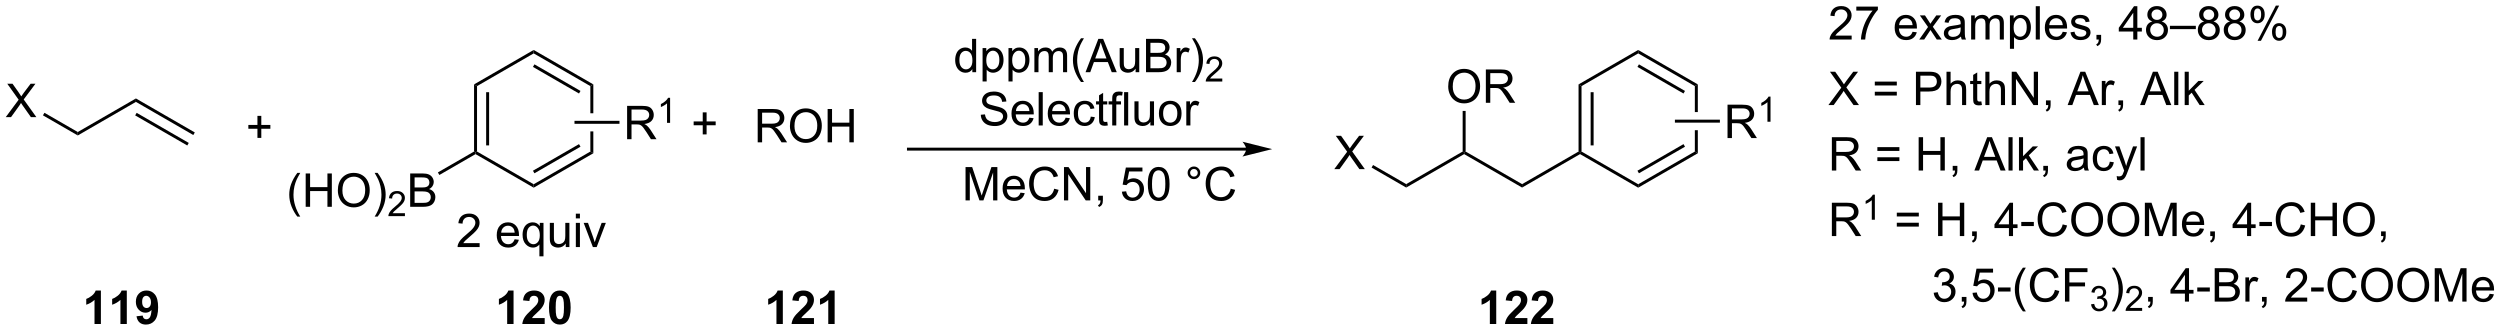 <?xml version="1.0" encoding="UTF-8"?>
<!DOCTYPE svg PUBLIC '-//W3C//DTD SVG 1.0//EN'
          'http://www.w3.org/TR/2001/REC-SVG-20010904/DTD/svg10.dtd'>
<svg stroke-dasharray="none" shape-rendering="auto" xmlns="http://www.w3.org/2000/svg" font-family="'Dialog'" text-rendering="auto" width="1024" fill-opacity="1" color-interpolation="auto" color-rendering="auto" preserveAspectRatio="xMidYMid meet" font-size="12px" viewBox="0 0 1024 136" fill="black" xmlns:xlink="http://www.w3.org/1999/xlink" stroke="black" image-rendering="auto" stroke-miterlimit="10" stroke-linecap="square" stroke-linejoin="miter" font-style="normal" stroke-width="1" height="136" stroke-dashoffset="0" font-weight="normal" stroke-opacity="1"
><!--Generated by the Batik Graphics2D SVG Generator--><defs id="genericDefs"
  /><g
  ><defs id="defs1"
    ><clipPath clipPathUnits="userSpaceOnUse" id="clipPath1"
      ><path d="M0.67 4.207 L442.253 4.207 L442.253 62.548 L0.67 62.548 L0.67 4.207 Z"
      /></clipPath
      ><clipPath clipPathUnits="userSpaceOnUse" id="clipPath2"
      ><path d="M39.322 48.95 L39.322 105.67 L468.627 105.67 L468.627 48.95 Z"
      /></clipPath
    ></defs
    ><g transform="scale(2.319,2.319) translate(-0.67,-4.207) matrix(1.029,0,0,1.029,-39.777,-46.144)"
    ><path d="M40.295 69.033 L42.508 66.049 L40.555 63.307 L41.459 63.307 L42.498 64.775 Q42.821 65.231 42.959 65.479 Q43.149 65.166 43.412 64.825 L44.563 63.307 L45.388 63.307 L43.375 66.005 L45.545 69.033 L44.607 69.033 L43.164 66.989 Q43.045 66.815 42.914 66.606 Q42.724 66.919 42.641 67.036 L41.203 69.033 L40.295 69.033 Z" stroke="none" clip-path="url(#clipPath2)"
    /></g
    ><g transform="matrix(2.385,0,0,2.385,-93.794,-116.759)"
    ><path d="M46.703 68.766 L46.958 68.325 L52.682 71.629 L52.682 72.219 Z" stroke="none" clip-path="url(#clipPath2)"
    /></g
    ><g transform="matrix(2.385,0,0,2.385,-93.794,-116.759)"
    ><path d="M52.682 72.219 L52.682 71.629 L62.669 65.864 L62.669 66.453 Z" stroke="none" clip-path="url(#clipPath2)"
    /></g
    ><g transform="matrix(2.385,0,0,2.385,-93.794,-116.759)"
    ><path d="M62.669 66.453 L62.669 65.864 L72.782 71.703 L72.527 72.145 ZM62.541 68.776 L71.49 73.942 L71.745 73.501 L62.796 68.334 Z" stroke="none" clip-path="url(#clipPath2)"
    /></g
    ><g transform="matrix(2.385,0,0,2.385,-93.794,-116.759)"
    ><path d="M83.539 72.638 L83.539 71.068 L81.979 71.068 L81.979 70.412 L83.539 70.412 L83.539 68.855 L84.203 68.855 L84.203 70.412 L85.76 70.412 L85.76 71.068 L84.203 71.068 L84.203 72.638 L83.539 72.638 Z" stroke="none" clip-path="url(#clipPath2)"
    /></g
    ><g transform="matrix(2.385,0,0,2.385,-93.794,-116.759)"
    ><path d="M169.453 73.397 L169.453 67.671 L171.992 67.671 Q172.758 67.671 173.156 67.825 Q173.555 67.978 173.792 68.369 Q174.031 68.76 174.031 69.233 Q174.031 69.843 173.635 70.262 Q173.242 70.679 172.417 70.791 Q172.719 70.937 172.875 71.077 Q173.206 71.382 173.502 71.838 L174.5 73.397 L173.547 73.397 L172.789 72.205 Q172.456 71.689 172.239 71.416 Q172.026 71.142 171.857 71.033 Q171.687 70.924 171.51 70.882 Q171.383 70.853 171.088 70.853 L170.211 70.853 L170.211 73.397 L169.453 73.397 ZM170.211 70.197 L171.838 70.197 Q172.359 70.197 172.651 70.09 Q172.945 69.983 173.096 69.746 Q173.25 69.51 173.25 69.233 Q173.25 68.827 172.953 68.567 Q172.659 68.304 172.023 68.304 L170.211 68.304 L170.211 70.197 ZM174.988 70.608 Q174.988 69.181 175.754 68.377 Q176.519 67.569 177.73 67.569 Q178.522 67.569 179.157 67.95 Q179.796 68.327 180.129 69.004 Q180.465 69.681 180.465 70.541 Q180.465 71.413 180.113 72.101 Q179.762 72.788 179.116 73.142 Q178.472 73.496 177.725 73.496 Q176.918 73.496 176.28 73.106 Q175.644 72.713 175.316 72.038 Q174.988 71.361 174.988 70.608 ZM175.769 70.619 Q175.769 71.655 176.324 72.252 Q176.881 72.845 177.722 72.845 Q178.577 72.845 179.129 72.244 Q179.684 71.642 179.684 70.538 Q179.684 69.838 179.446 69.317 Q179.209 68.796 178.754 68.51 Q178.301 68.22 177.733 68.22 Q176.928 68.22 176.347 68.775 Q175.769 69.327 175.769 70.619 ZM181.463 73.397 L181.463 67.671 L182.221 67.671 L182.221 70.022 L185.198 70.022 L185.198 67.671 L185.956 67.671 L185.956 73.397 L185.198 73.397 L185.198 70.697 L182.221 70.697 L182.221 73.397 L181.463 73.397 Z" stroke="none" clip-path="url(#clipPath2)"
    /></g
    ><g transform="matrix(2.385,0,0,2.385,-93.794,-116.759)"
    ><path d="M160.014 72.038 L160.014 70.468 L158.454 70.468 L158.454 69.811 L160.014 69.811 L160.014 68.254 L160.678 68.254 L160.678 69.811 L162.236 69.811 L162.236 70.468 L160.678 70.468 L160.678 72.038 L160.014 72.038 Z" stroke="none" clip-path="url(#clipPath2)"
    /></g
    ><g transform="matrix(2.385,0,0,2.385,-93.794,-116.759)"
    ><path d="M120.741 63.449 L121.251 63.743 L121.251 74.98 L120.996 75.127 L120.741 74.98 ZM122.817 64.794 L122.817 73.929 L123.327 73.929 L123.327 64.794 Z" stroke="none" clip-path="url(#clipPath2)"
    /></g
    ><g transform="matrix(2.385,0,0,2.385,-93.794,-116.759)"
    ><path d="M120.996 75.422 L120.996 75.127 L121.251 74.98 L130.982 80.598 L130.982 81.187 Z" stroke="none" clip-path="url(#clipPath2)"
    /></g
    ><g transform="matrix(2.385,0,0,2.385,-93.794,-116.759)"
    ><path d="M130.982 81.187 L130.982 80.598 L140.714 74.98 L141.224 75.274 ZM131.11 78.717 L139.021 74.15 L138.766 73.708 L130.855 78.275 Z" stroke="none" clip-path="url(#clipPath2)"
    /></g
    ><g transform="matrix(2.385,0,0,2.385,-93.794,-116.759)"
    ><path d="M141.224 63.449 L140.714 63.743 L140.714 68.403 L141.224 68.403 L141.224 63.449 ZM140.714 71.521 L140.714 74.98 L141.224 75.274 L141.224 71.521 Z" stroke="none" clip-path="url(#clipPath2)"
    /></g
    ><g transform="matrix(2.385,0,0,2.385,-93.794,-116.759)"
    ><path d="M141.224 63.449 L140.714 63.743 L130.982 58.125 L130.982 57.535 ZM139.021 64.573 L131.11 60.006 L130.855 60.448 L138.766 65.015 Z" stroke="none" clip-path="url(#clipPath2)"
    /></g
    ><g transform="matrix(2.385,0,0,2.385,-93.794,-116.759)"
    ><path d="M130.982 57.535 L130.982 58.125 L121.251 63.743 L120.741 63.449 Z" stroke="none" clip-path="url(#clipPath2)"
    /></g
    ><g transform="matrix(2.385,0,0,2.385,-93.794,-116.759)"
    ><path d="M147.026 72.862 L147.026 67.135 L149.565 67.135 Q150.331 67.135 150.729 67.289 Q151.127 67.443 151.364 67.833 Q151.604 68.224 151.604 68.698 Q151.604 69.307 151.208 69.727 Q150.815 70.143 149.989 70.255 Q150.292 70.401 150.448 70.542 Q150.779 70.846 151.075 71.302 L152.073 72.862 L151.12 72.862 L150.362 71.669 Q150.029 71.154 149.812 70.88 Q149.599 70.607 149.43 70.497 Q149.26 70.388 149.083 70.346 Q148.956 70.318 148.661 70.318 L147.784 70.318 L147.784 72.862 L147.026 72.862 ZM147.784 69.662 L149.411 69.662 Q149.932 69.662 150.224 69.555 Q150.518 69.448 150.669 69.211 Q150.823 68.974 150.823 68.698 Q150.823 68.292 150.526 68.031 Q150.232 67.768 149.596 67.768 L147.784 67.768 L147.784 69.662 Z" stroke="none" clip-path="url(#clipPath2)"
    /></g
    ><g transform="matrix(2.385,0,0,2.385,-93.794,-116.759)"
    ><path d="M154.409 70.062 L153.882 70.062 L153.882 66.701 Q153.691 66.882 153.382 67.064 Q153.073 67.246 152.827 67.337 L152.827 66.828 Q153.269 66.619 153.599 66.324 Q153.931 66.027 154.07 65.749 L154.409 65.749 L154.409 70.062 Z" stroke="none" clip-path="url(#clipPath2)"
    /></g
    ><g transform="matrix(2.385,0,0,2.385,-93.794,-116.759)"
    ><path d="M137.989 70.217 L137.989 69.707 L145.717 69.707 L145.717 70.217 Z" stroke="none" clip-path="url(#clipPath2)"
    /></g
    ><g transform="matrix(2.385,0,0,2.385,-93.794,-116.759)"
    ><path d="M90.392 86.158 Q89.809 85.423 89.405 84.439 Q89.004 83.452 89.004 82.397 Q89.004 81.468 89.306 80.616 Q89.658 79.629 90.392 78.647 L90.895 78.647 Q90.424 79.46 90.27 79.809 Q90.033 80.348 89.895 80.934 Q89.728 81.663 89.728 82.402 Q89.728 84.28 90.895 86.158 L90.392 86.158 ZM91.825 84.473 L91.825 78.746 L92.582 78.746 L92.582 81.098 L95.559 81.098 L95.559 78.746 L96.317 78.746 L96.317 84.473 L95.559 84.473 L95.559 81.772 L92.582 81.772 L92.582 84.473 L91.825 84.473 ZM97.349 81.684 Q97.349 80.257 98.115 79.452 Q98.881 78.645 100.091 78.645 Q100.883 78.645 101.519 79.025 Q102.157 79.402 102.49 80.079 Q102.826 80.757 102.826 81.616 Q102.826 82.488 102.474 83.176 Q102.123 83.863 101.477 84.218 Q100.834 84.572 100.086 84.572 Q99.279 84.572 98.641 84.181 Q98.006 83.788 97.677 83.113 Q97.349 82.436 97.349 81.684 ZM98.131 81.694 Q98.131 82.731 98.685 83.327 Q99.243 83.921 100.084 83.921 Q100.938 83.921 101.49 83.319 Q102.045 82.718 102.045 81.613 Q102.045 80.913 101.808 80.392 Q101.571 79.871 101.115 79.585 Q100.662 79.296 100.094 79.296 Q99.289 79.296 98.709 79.85 Q98.131 80.402 98.131 81.694 ZM104.174 86.158 L103.668 86.158 Q104.838 84.28 104.838 82.402 Q104.838 81.668 104.668 80.944 Q104.535 80.358 104.299 79.819 Q104.145 79.468 103.668 78.647 L104.174 78.647 Q104.908 79.629 105.26 80.616 Q105.559 81.468 105.559 82.397 Q105.559 83.452 105.155 84.439 Q104.752 85.423 104.174 86.158 Z" stroke="none" clip-path="url(#clipPath2)"
    /></g
    ><g transform="matrix(2.385,0,0,2.385,-93.794,-116.759)"
    ><path d="M108.87 85.565 L108.87 86.073 L106.03 86.073 Q106.024 85.881 106.092 85.706 Q106.2 85.416 106.438 85.135 Q106.678 84.854 107.129 84.485 Q107.829 83.911 108.075 83.575 Q108.321 83.239 108.321 82.94 Q108.321 82.627 108.096 82.412 Q107.873 82.196 107.512 82.196 Q107.131 82.196 106.903 82.424 Q106.674 82.653 106.672 83.057 L106.129 83.002 Q106.186 82.395 106.549 82.079 Q106.912 81.76 107.524 81.76 Q108.143 81.76 108.502 82.104 Q108.864 82.446 108.864 82.952 Q108.864 83.209 108.758 83.459 Q108.653 83.707 108.407 83.983 Q108.162 84.258 107.594 84.739 Q107.12 85.137 106.985 85.28 Q106.85 85.422 106.762 85.565 L108.87 85.565 Z" stroke="none" clip-path="url(#clipPath2)"
    /></g
    ><g transform="matrix(2.385,0,0,2.385,-93.794,-116.759)"
    ><path d="M109.771 84.473 L109.771 78.746 L111.919 78.746 Q112.576 78.746 112.971 78.921 Q113.37 79.093 113.594 79.454 Q113.818 79.817 113.818 80.21 Q113.818 80.577 113.617 80.902 Q113.419 81.225 113.018 81.426 Q113.537 81.577 113.815 81.944 Q114.096 82.311 114.096 82.811 Q114.096 83.215 113.924 83.561 Q113.755 83.905 113.505 84.093 Q113.255 84.28 112.878 84.376 Q112.503 84.473 111.956 84.473 L109.771 84.473 ZM110.529 81.152 L111.768 81.152 Q112.271 81.152 112.49 81.085 Q112.779 80.999 112.924 80.801 Q113.073 80.6 113.073 80.301 Q113.073 80.014 112.935 79.798 Q112.799 79.582 112.544 79.501 Q112.292 79.421 111.674 79.421 L110.529 79.421 L110.529 81.152 ZM110.529 83.796 L111.956 83.796 Q112.323 83.796 112.471 83.77 Q112.732 83.723 112.906 83.613 Q113.083 83.504 113.195 83.296 Q113.31 83.085 113.31 82.811 Q113.31 82.491 113.146 82.257 Q112.982 82.02 112.69 81.923 Q112.401 81.827 111.854 81.827 L110.529 81.827 L110.529 83.796 Z" stroke="none" clip-path="url(#clipPath2)"
    /></g
    ><g transform="matrix(2.385,0,0,2.385,-93.794,-116.759)"
    ><path d="M120.741 74.98 L120.996 75.127 L120.996 75.422 L114.784 79.008 L114.529 78.566 Z" stroke="none" clip-path="url(#clipPath2)"
    /></g
    ><g transform="matrix(2.385,0,0,2.385,-93.794,-116.759)"
    ><path d="M253.343 74.311 L195.346 74.311 L195.091 74.311 L195.091 74.822 L195.346 74.822 L253.343 74.822 L253.598 74.822 L253.598 74.311 L253.343 74.311 ZM257.807 74.567 L252.705 73.291 C252.705 73.291 253.343 74.008 253.343 74.567 C253.343 75.125 252.705 75.842 252.705 75.842 Z" stroke="none" clip-path="url(#clipPath2)"
    /></g
    ><g transform="matrix(2.385,0,0,2.385,-93.794,-116.759)"
    ><path d="M206.315 61.354 L206.315 60.83 Q205.921 61.447 205.156 61.447 Q204.658 61.447 204.242 61.174 Q203.828 60.901 203.598 60.411 Q203.369 59.919 203.369 59.283 Q203.369 58.661 203.575 58.156 Q203.783 57.651 204.197 57.382 Q204.611 57.111 205.124 57.111 Q205.499 57.111 205.791 57.27 Q206.085 57.426 206.268 57.682 L206.268 55.627 L206.968 55.627 L206.968 61.354 L206.315 61.354 ZM204.093 59.283 Q204.093 60.08 204.429 60.476 Q204.765 60.869 205.221 60.869 Q205.682 60.869 206.005 60.492 Q206.328 60.114 206.328 59.341 Q206.328 58.489 205.999 58.091 Q205.671 57.692 205.19 57.692 Q204.721 57.692 204.406 58.075 Q204.093 58.458 204.093 59.283 ZM208.074 62.945 L208.074 57.205 L208.714 57.205 L208.714 57.744 Q208.941 57.426 209.225 57.27 Q209.511 57.111 209.917 57.111 Q210.449 57.111 210.855 57.385 Q211.261 57.658 211.467 58.156 Q211.675 58.653 211.675 59.247 Q211.675 59.885 211.446 60.395 Q211.217 60.903 210.782 61.176 Q210.347 61.447 209.865 61.447 Q209.514 61.447 209.235 61.299 Q208.957 61.151 208.777 60.924 L208.777 62.945 L208.074 62.945 ZM208.709 59.301 Q208.709 60.104 209.032 60.486 Q209.357 60.869 209.819 60.869 Q210.287 60.869 210.62 60.473 Q210.957 60.075 210.957 59.244 Q210.957 58.45 210.628 58.057 Q210.303 57.661 209.85 57.661 Q209.402 57.661 209.055 58.083 Q208.709 58.502 208.709 59.301 ZM212.523 62.945 L212.523 57.205 L213.163 57.205 L213.163 57.744 Q213.39 57.426 213.674 57.27 Q213.96 57.111 214.367 57.111 Q214.898 57.111 215.304 57.385 Q215.71 57.658 215.916 58.156 Q216.124 58.653 216.124 59.247 Q216.124 59.885 215.895 60.395 Q215.666 60.903 215.231 61.176 Q214.796 61.447 214.315 61.447 Q213.963 61.447 213.684 61.299 Q213.406 61.151 213.226 60.924 L213.226 62.945 L212.523 62.945 ZM213.158 59.301 Q213.158 60.104 213.481 60.486 Q213.807 60.869 214.268 60.869 Q214.736 60.869 215.07 60.473 Q215.406 60.075 215.406 59.244 Q215.406 58.45 215.078 58.057 Q214.752 57.661 214.299 57.661 Q213.851 57.661 213.505 58.083 Q213.158 58.502 213.158 59.301 ZM216.972 61.354 L216.972 57.205 L217.6 57.205 L217.6 57.786 Q217.795 57.481 218.118 57.296 Q218.444 57.111 218.857 57.111 Q219.319 57.111 219.613 57.304 Q219.91 57.494 220.029 57.838 Q220.522 57.111 221.311 57.111 Q221.928 57.111 222.259 57.453 Q222.592 57.794 222.592 58.505 L222.592 61.354 L221.894 61.354 L221.894 58.739 Q221.894 58.317 221.824 58.132 Q221.756 57.947 221.576 57.835 Q221.397 57.721 221.154 57.721 Q220.717 57.721 220.428 58.013 Q220.139 58.301 220.139 58.942 L220.139 61.354 L219.436 61.354 L219.436 58.658 Q219.436 58.19 219.264 57.955 Q219.092 57.721 218.701 57.721 Q218.404 57.721 218.152 57.877 Q217.902 58.033 217.787 58.335 Q217.675 58.635 217.675 59.2 L217.675 61.354 L216.972 61.354 ZM224.98 63.038 Q224.397 62.304 223.993 61.32 Q223.592 60.333 223.592 59.278 Q223.592 58.348 223.894 57.497 Q224.245 56.51 224.98 55.528 L225.482 55.528 Q225.011 56.341 224.857 56.69 Q224.62 57.229 224.482 57.815 Q224.316 58.544 224.316 59.283 Q224.316 61.161 225.482 63.038 L224.98 63.038 ZM225.759 61.354 L227.959 55.627 L228.777 55.627 L231.12 61.354 L230.256 61.354 L229.589 59.619 L227.194 59.619 L226.566 61.354 L225.759 61.354 ZM227.412 59.002 L229.355 59.002 L228.756 57.416 Q228.482 56.692 228.35 56.229 Q228.24 56.778 228.042 57.322 L227.412 59.002 ZM234.355 61.354 L234.355 60.744 Q233.87 61.447 233.037 61.447 Q232.67 61.447 232.352 61.307 Q232.035 61.166 231.878 60.953 Q231.725 60.739 231.662 60.432 Q231.62 60.223 231.62 59.776 L231.62 57.205 L232.324 57.205 L232.324 59.505 Q232.324 60.057 232.365 60.247 Q232.433 60.526 232.647 60.684 Q232.863 60.841 233.178 60.841 Q233.495 60.841 233.772 60.679 Q234.05 60.518 234.165 60.239 Q234.279 59.958 234.279 59.426 L234.279 57.205 L234.982 57.205 L234.982 61.354 L234.355 61.354 ZM236.143 61.354 L236.143 55.627 L238.291 55.627 Q238.947 55.627 239.343 55.801 Q239.742 55.973 239.966 56.335 Q240.19 56.697 240.19 57.091 Q240.19 57.458 239.989 57.783 Q239.791 58.106 239.39 58.307 Q239.908 58.458 240.187 58.825 Q240.468 59.192 240.468 59.692 Q240.468 60.096 240.296 60.442 Q240.127 60.786 239.877 60.973 Q239.627 61.161 239.249 61.257 Q238.874 61.354 238.328 61.354 L236.143 61.354 ZM236.9 58.033 L238.14 58.033 Q238.643 58.033 238.861 57.966 Q239.15 57.88 239.296 57.682 Q239.445 57.481 239.445 57.182 Q239.445 56.895 239.307 56.679 Q239.171 56.463 238.916 56.382 Q238.663 56.301 238.046 56.301 L236.9 56.301 L236.9 58.033 ZM236.9 60.676 L238.328 60.676 Q238.695 60.676 238.843 60.651 Q239.104 60.604 239.278 60.494 Q239.455 60.385 239.567 60.176 Q239.682 59.966 239.682 59.692 Q239.682 59.372 239.518 59.138 Q239.354 58.901 239.062 58.804 Q238.773 58.708 238.226 58.708 L236.9 58.708 L236.9 60.676 ZM241.413 61.354 L241.413 57.205 L242.046 57.205 L242.046 57.833 Q242.288 57.393 242.492 57.252 Q242.697 57.111 242.945 57.111 Q243.299 57.111 243.666 57.338 L243.424 57.989 Q243.166 57.838 242.908 57.838 Q242.679 57.838 242.494 57.976 Q242.312 58.114 242.234 58.361 Q242.117 58.736 242.117 59.182 L242.117 61.354 L241.413 61.354 ZM244.546 63.038 L244.041 63.038 Q245.21 61.161 245.21 59.283 Q245.21 58.549 245.041 57.825 Q244.908 57.239 244.671 56.7 Q244.518 56.348 244.041 55.528 L244.546 55.528 Q245.281 56.51 245.632 57.497 Q245.932 58.348 245.932 59.278 Q245.932 60.333 245.528 61.32 Q245.124 62.304 244.546 63.038 Z" stroke="none" clip-path="url(#clipPath2)"
    /></g
    ><g transform="matrix(2.385,0,0,2.385,-93.794,-116.759)"
    ><path d="M249.242 62.446 L249.242 62.954 L246.402 62.954 Q246.397 62.762 246.465 62.586 Q246.572 62.297 246.811 62.016 Q247.051 61.735 247.502 61.366 Q248.201 60.791 248.447 60.456 Q248.694 60.12 248.694 59.821 Q248.694 59.508 248.469 59.293 Q248.246 59.077 247.885 59.077 Q247.504 59.077 247.275 59.305 Q247.047 59.534 247.045 59.938 L246.502 59.883 Q246.559 59.276 246.922 58.959 Q247.285 58.641 247.897 58.641 Q248.516 58.641 248.875 58.985 Q249.236 59.327 249.236 59.833 Q249.236 60.09 249.131 60.34 Q249.025 60.588 248.779 60.864 Q248.535 61.139 247.967 61.62 Q247.492 62.018 247.357 62.161 Q247.223 62.303 247.135 62.446 L249.242 62.446 Z" stroke="none" clip-path="url(#clipPath2)"
    /></g
    ><g transform="matrix(2.385,0,0,2.385,-93.794,-116.759)"
    ><path d="M207.768 68.662 L208.484 68.6 Q208.534 69.03 208.719 69.306 Q208.906 69.582 209.297 69.751 Q209.687 69.92 210.174 69.92 Q210.609 69.92 210.94 69.793 Q211.273 69.662 211.435 69.439 Q211.596 69.215 211.596 68.949 Q211.596 68.678 211.44 68.478 Q211.284 68.277 210.924 68.139 Q210.695 68.05 209.906 67.86 Q209.117 67.67 208.799 67.504 Q208.391 67.287 208.187 66.97 Q207.987 66.652 207.987 66.256 Q207.987 65.824 208.232 65.446 Q208.479 65.069 208.951 64.873 Q209.424 64.678 210.002 64.678 Q210.641 64.678 211.125 64.884 Q211.612 65.09 211.872 65.488 Q212.135 65.886 212.156 66.389 L211.43 66.444 Q211.37 65.902 211.031 65.626 Q210.695 65.347 210.034 65.347 Q209.346 65.347 209.031 65.6 Q208.719 65.85 208.719 66.207 Q208.719 66.514 208.94 66.715 Q209.159 66.912 210.083 67.123 Q211.008 67.332 211.351 67.488 Q211.851 67.717 212.089 68.071 Q212.328 68.425 212.328 68.886 Q212.328 69.342 212.065 69.748 Q211.805 70.152 211.312 70.379 Q210.823 70.603 210.211 70.603 Q209.432 70.603 208.906 70.376 Q208.383 70.147 208.083 69.694 Q207.784 69.238 207.768 68.662 ZM216.112 69.168 L216.839 69.256 Q216.667 69.894 216.201 70.246 Q215.737 70.597 215.016 70.597 Q214.104 70.597 213.57 70.037 Q213.039 69.475 213.039 68.465 Q213.039 67.418 213.578 66.84 Q214.117 66.261 214.976 66.261 Q215.807 66.261 216.333 66.829 Q216.862 67.394 216.862 68.42 Q216.862 68.483 216.859 68.608 L213.766 68.608 Q213.805 69.293 214.151 69.657 Q214.5 70.019 215.018 70.019 Q215.406 70.019 215.68 69.816 Q215.953 69.613 216.112 69.168 ZM213.805 68.03 L216.12 68.03 Q216.073 67.506 215.854 67.246 Q215.518 66.84 214.984 66.84 Q214.5 66.84 214.169 67.165 Q213.839 67.488 213.805 68.03 ZM217.707 70.504 L217.707 64.777 L218.41 64.777 L218.41 70.504 L217.707 70.504 ZM222.339 69.168 L223.065 69.256 Q222.893 69.894 222.427 70.246 Q221.964 70.597 221.242 70.597 Q220.331 70.597 219.797 70.037 Q219.266 69.475 219.266 68.465 Q219.266 67.418 219.805 66.84 Q220.344 66.261 221.203 66.261 Q222.034 66.261 222.56 66.829 Q223.089 67.394 223.089 68.42 Q223.089 68.483 223.086 68.608 L219.992 68.608 Q220.031 69.293 220.377 69.657 Q220.726 70.019 221.245 70.019 Q221.633 70.019 221.906 69.816 Q222.18 69.613 222.339 69.168 ZM220.031 68.03 L222.346 68.03 Q222.299 67.506 222.081 67.246 Q221.745 66.84 221.211 66.84 Q220.726 66.84 220.396 67.165 Q220.065 67.488 220.031 68.03 ZM226.655 68.983 L227.348 69.074 Q227.233 69.787 226.767 70.194 Q226.301 70.597 225.621 70.597 Q224.769 70.597 224.251 70.04 Q223.733 69.483 223.733 68.444 Q223.733 67.772 223.954 67.269 Q224.178 66.764 224.634 66.514 Q225.09 66.261 225.624 66.261 Q226.301 66.261 226.73 66.603 Q227.16 66.944 227.28 67.574 L226.598 67.678 Q226.499 67.261 226.251 67.05 Q226.004 66.84 225.652 66.84 Q225.121 66.84 224.788 67.22 Q224.457 67.6 224.457 68.425 Q224.457 69.261 224.777 69.642 Q225.098 70.019 225.613 70.019 Q226.027 70.019 226.303 69.767 Q226.582 69.511 226.655 68.983 ZM229.483 69.873 L229.585 70.496 Q229.288 70.558 229.053 70.558 Q228.671 70.558 228.46 70.439 Q228.249 70.316 228.163 70.118 Q228.077 69.92 228.077 69.287 L228.077 66.902 L227.561 66.902 L227.561 66.355 L228.077 66.355 L228.077 65.326 L228.777 64.905 L228.777 66.355 L229.483 66.355 L229.483 66.902 L228.777 66.902 L228.777 69.326 Q228.777 69.629 228.814 69.715 Q228.85 69.8 228.934 69.853 Q229.019 69.902 229.176 69.902 Q229.293 69.902 229.483 69.873 ZM230.339 70.504 L230.339 66.902 L229.719 66.902 L229.719 66.355 L230.339 66.355 L230.339 65.912 Q230.339 65.496 230.414 65.293 Q230.516 65.019 230.771 64.85 Q231.026 64.678 231.487 64.678 Q231.784 64.678 232.143 64.748 L232.039 65.363 Q231.82 65.324 231.625 65.324 Q231.305 65.324 231.172 65.462 Q231.039 65.597 231.039 65.972 L231.039 66.355 L231.846 66.355 L231.846 66.902 L231.039 66.902 L231.039 70.504 L230.339 70.504 ZM232.379 70.504 L232.379 64.777 L233.082 64.777 L233.082 70.504 L232.379 70.504 ZM236.891 70.504 L236.891 69.894 Q236.406 70.597 235.573 70.597 Q235.206 70.597 234.888 70.457 Q234.57 70.316 234.414 70.103 Q234.26 69.889 234.198 69.582 Q234.156 69.373 234.156 68.925 L234.156 66.355 L234.859 66.355 L234.859 68.655 Q234.859 69.207 234.901 69.397 Q234.969 69.675 235.182 69.834 Q235.398 69.991 235.714 69.991 Q236.031 69.991 236.307 69.829 Q236.586 69.668 236.701 69.389 Q236.815 69.108 236.815 68.576 L236.815 66.355 L237.518 66.355 L237.518 70.504 L236.891 70.504 ZM238.358 68.428 Q238.358 67.277 238.999 66.722 Q239.535 66.261 240.303 66.261 Q241.16 66.261 241.702 66.821 Q242.246 67.381 242.246 68.371 Q242.246 69.17 242.004 69.631 Q241.764 70.09 241.306 70.345 Q240.848 70.597 240.303 70.597 Q239.434 70.597 238.894 70.04 Q238.358 69.48 238.358 68.428 ZM239.082 68.428 Q239.082 69.225 239.428 69.623 Q239.777 70.019 240.303 70.019 Q240.827 70.019 241.173 69.621 Q241.522 69.222 241.522 68.405 Q241.522 67.636 241.173 67.241 Q240.824 66.842 240.303 66.842 Q239.777 66.842 239.428 67.238 Q239.082 67.631 239.082 68.428 ZM243.062 70.504 L243.062 66.355 L243.695 66.355 L243.695 66.983 Q243.937 66.543 244.141 66.402 Q244.346 66.261 244.594 66.261 Q244.948 66.261 245.315 66.488 L245.073 67.139 Q244.815 66.988 244.557 66.988 Q244.328 66.988 244.143 67.126 Q243.961 67.264 243.883 67.511 Q243.766 67.886 243.766 68.332 L243.766 70.504 L243.062 70.504 Z" stroke="none" clip-path="url(#clipPath2)"
    /></g
    ><g transform="matrix(2.385,0,0,2.385,-93.794,-116.759)"
    ><path d="M205.149 83.375 L205.149 77.649 L206.289 77.649 L207.646 81.703 Q207.833 82.268 207.919 82.55 Q208.016 82.237 208.224 81.633 L209.594 77.649 L210.615 77.649 L210.615 83.375 L209.883 83.375 L209.883 78.581 L208.219 83.375 L207.537 83.375 L205.88 78.5 L205.88 83.375 L205.149 83.375 ZM214.586 82.039 L215.313 82.128 Q215.141 82.766 214.675 83.117 Q214.211 83.469 213.49 83.469 Q212.578 83.469 212.044 82.909 Q211.513 82.347 211.513 81.336 Q211.513 80.289 212.052 79.711 Q212.591 79.133 213.451 79.133 Q214.281 79.133 214.807 79.701 Q215.336 80.266 215.336 81.292 Q215.336 81.354 215.333 81.479 L212.24 81.479 Q212.279 82.164 212.625 82.529 Q212.974 82.891 213.492 82.891 Q213.88 82.891 214.154 82.688 Q214.427 82.485 214.586 82.039 ZM212.279 80.901 L214.594 80.901 Q214.547 80.378 214.328 80.117 Q213.992 79.711 213.458 79.711 Q212.974 79.711 212.643 80.037 Q212.313 80.36 212.279 80.901 ZM220.371 81.367 L221.129 81.558 Q220.892 82.492 220.272 82.985 Q219.653 83.474 218.759 83.474 Q217.832 83.474 217.251 83.097 Q216.673 82.719 216.369 82.005 Q216.066 81.289 216.066 80.469 Q216.066 79.573 216.408 78.909 Q216.751 78.242 217.382 77.896 Q218.012 77.55 218.77 77.55 Q219.629 77.55 220.215 77.987 Q220.801 78.425 221.033 79.219 L220.285 79.393 Q220.087 78.768 219.707 78.485 Q219.329 78.198 218.754 78.198 Q218.095 78.198 217.65 78.516 Q217.207 78.831 217.028 79.365 Q216.848 79.899 216.848 80.464 Q216.848 81.195 217.061 81.74 Q217.275 82.284 217.723 82.555 Q218.173 82.823 218.697 82.823 Q219.332 82.823 219.772 82.456 Q220.215 82.089 220.371 81.367 ZM222.055 83.375 L222.055 77.649 L222.833 77.649 L225.841 82.143 L225.841 77.649 L226.568 77.649 L226.568 83.375 L225.789 83.375 L222.781 78.875 L222.781 83.375 L222.055 83.375 ZM227.934 83.375 L227.934 82.573 L228.736 82.573 L228.736 83.375 Q228.736 83.818 228.579 84.089 Q228.423 84.36 228.082 84.508 L227.887 84.209 Q228.111 84.11 228.215 83.919 Q228.322 83.732 228.332 83.375 L227.934 83.375 ZM232.001 81.875 L232.738 81.813 Q232.822 82.352 233.119 82.623 Q233.418 82.893 233.84 82.893 Q234.348 82.893 234.699 82.511 Q235.051 82.128 235.051 81.495 Q235.051 80.893 234.712 80.547 Q234.376 80.198 233.829 80.198 Q233.488 80.198 233.215 80.354 Q232.941 80.508 232.785 80.753 L232.126 80.667 L232.681 77.727 L235.528 77.727 L235.528 78.399 L233.244 78.399 L232.934 79.938 Q233.449 79.578 234.017 79.578 Q234.767 79.578 235.283 80.099 Q235.798 80.617 235.798 81.433 Q235.798 82.211 235.345 82.776 Q234.793 83.474 233.84 83.474 Q233.059 83.474 232.564 83.037 Q232.072 82.597 232.001 81.875 ZM236.451 80.55 Q236.451 79.534 236.659 78.917 Q236.867 78.297 237.279 77.961 Q237.693 77.625 238.318 77.625 Q238.779 77.625 239.125 77.81 Q239.474 77.995 239.701 78.347 Q239.927 78.695 240.055 79.198 Q240.185 79.698 240.185 80.55 Q240.185 81.558 239.977 82.177 Q239.771 82.797 239.357 83.136 Q238.945 83.474 238.318 83.474 Q237.49 83.474 237.016 82.878 Q236.451 82.164 236.451 80.55 ZM237.172 80.55 Q237.172 81.961 237.503 82.427 Q237.833 82.893 238.318 82.893 Q238.802 82.893 239.13 82.425 Q239.461 81.956 239.461 80.55 Q239.461 79.136 239.13 78.672 Q238.802 78.206 238.31 78.206 Q237.826 78.206 237.537 78.617 Q237.172 79.141 237.172 80.55 ZM243.289 78.633 Q243.289 78.183 243.607 77.867 Q243.927 77.55 244.373 77.55 Q244.826 77.55 245.141 77.867 Q245.458 78.183 245.458 78.633 Q245.458 79.081 245.138 79.401 Q244.82 79.719 244.373 79.719 Q243.927 79.719 243.607 79.404 Q243.289 79.086 243.289 78.633 ZM243.716 78.633 Q243.716 78.906 243.909 79.099 Q244.102 79.292 244.375 79.292 Q244.646 79.292 244.839 79.099 Q245.031 78.906 245.031 78.633 Q245.031 78.36 244.839 78.167 Q244.646 77.972 244.375 77.972 Q244.102 77.972 243.909 78.167 Q243.716 78.36 243.716 78.633 ZM250.691 81.367 L251.449 81.558 Q251.212 82.492 250.593 82.985 Q249.973 83.474 249.079 83.474 Q248.153 83.474 247.572 83.097 Q246.994 82.719 246.689 82.005 Q246.387 81.289 246.387 80.469 Q246.387 79.573 246.728 78.909 Q247.072 78.242 247.702 77.896 Q248.332 77.55 249.09 77.55 Q249.949 77.55 250.535 77.987 Q251.121 78.425 251.353 79.219 L250.606 79.393 Q250.408 78.768 250.028 78.485 Q249.65 78.198 249.074 78.198 Q248.416 78.198 247.97 78.516 Q247.528 78.831 247.348 79.365 Q247.168 79.899 247.168 80.464 Q247.168 81.195 247.382 81.74 Q247.595 82.284 248.043 82.555 Q248.494 82.823 249.017 82.823 Q249.653 82.823 250.093 82.456 Q250.535 82.089 250.691 81.367 Z" stroke="none" clip-path="url(#clipPath2)"
    /></g
    ><g transform="matrix(2.385,0,0,2.385,-93.794,-116.759)"
    ><path d="M310.428 63.449 L310.938 63.743 L310.938 74.98 L310.683 75.127 L310.428 74.98 ZM312.503 64.794 L312.503 73.929 L313.013 73.929 L313.013 64.794 Z" stroke="none" clip-path="url(#clipPath2)"
    /></g
    ><g transform="matrix(2.385,0,0,2.385,-93.794,-116.759)"
    ><path d="M310.683 75.422 L310.683 75.127 L310.938 74.98 L320.669 80.598 L320.669 81.187 Z" stroke="none" clip-path="url(#clipPath2)"
    /></g
    ><g transform="matrix(2.385,0,0,2.385,-93.794,-116.759)"
    ><path d="M320.669 81.187 L320.669 80.598 L330.4 74.98 L330.911 75.274 ZM320.797 78.717 L328.707 74.15 L328.452 73.708 L320.541 78.275 Z" stroke="none" clip-path="url(#clipPath2)"
    /></g
    ><g transform="matrix(2.385,0,0,2.385,-93.794,-116.759)"
    ><path d="M330.911 63.449 L330.4 63.743 L330.4 68.203 L330.911 68.203 L330.911 63.449 ZM330.4 71.321 L330.4 74.98 L330.911 75.274 L330.911 71.321 Z" stroke="none" clip-path="url(#clipPath2)"
    /></g
    ><g transform="matrix(2.385,0,0,2.385,-93.794,-116.759)"
    ><path d="M330.911 63.449 L330.4 63.743 L320.669 58.125 L320.669 57.535 ZM328.707 64.573 L320.797 60.006 L320.541 60.448 L328.452 65.015 Z" stroke="none" clip-path="url(#clipPath2)"
    /></g
    ><g transform="matrix(2.385,0,0,2.385,-93.794,-116.759)"
    ><path d="M320.669 57.535 L320.669 58.125 L310.938 63.743 L310.428 63.449 Z" stroke="none" clip-path="url(#clipPath2)"
    /></g
    ><g transform="matrix(2.385,0,0,2.385,-93.794,-116.759)"
    ><path d="M310.428 74.98 L310.683 75.127 L310.683 75.422 L300.731 81.167 L300.731 80.578 Z" stroke="none" clip-path="url(#clipPath2)"
    /></g
    ><g transform="matrix(2.385,0,0,2.385,-93.794,-116.759)"
    ><path d="M300.731 80.578 L300.731 81.167 L290.779 75.422 L290.779 75.127 L291.034 74.98 Z" stroke="none" clip-path="url(#clipPath2)"
    /></g
    ><g transform="matrix(2.385,0,0,2.385,-93.794,-116.759)"
    ><path d="M290.524 74.98 L290.779 75.127 L290.779 75.422 L280.827 81.167 L280.827 80.578 Z" stroke="none" clip-path="url(#clipPath2)"
    /></g
    ><g transform="matrix(2.385,0,0,2.385,-93.794,-116.759)"
    ><path d="M288.042 63.822 Q288.042 62.395 288.808 61.59 Q289.573 60.783 290.784 60.783 Q291.576 60.783 292.211 61.163 Q292.849 61.541 293.183 62.218 Q293.519 62.895 293.519 63.754 Q293.519 64.626 293.167 65.314 Q292.816 66.001 292.17 66.356 Q291.526 66.71 290.779 66.71 Q289.972 66.71 289.334 66.319 Q288.698 65.926 288.37 65.251 Q288.042 64.574 288.042 63.822 ZM288.823 63.832 Q288.823 64.869 289.378 65.465 Q289.935 66.059 290.776 66.059 Q291.631 66.059 292.183 65.457 Q292.738 64.856 292.738 63.751 Q292.738 63.051 292.5 62.53 Q292.264 62.009 291.808 61.723 Q291.355 61.434 290.787 61.434 Q289.982 61.434 289.401 61.988 Q288.823 62.541 288.823 63.832 ZM294.507 66.611 L294.507 60.884 L297.046 60.884 Q297.812 60.884 298.21 61.038 Q298.609 61.191 298.846 61.582 Q299.085 61.973 299.085 62.447 Q299.085 63.056 298.689 63.475 Q298.296 63.892 297.471 64.004 Q297.773 64.15 297.929 64.29 Q298.26 64.595 298.557 65.051 L299.554 66.611 L298.601 66.611 L297.843 65.418 Q297.51 64.903 297.293 64.629 Q297.08 64.356 296.911 64.246 Q296.741 64.137 296.564 64.095 Q296.437 64.067 296.142 64.067 L295.265 64.067 L295.265 66.611 L294.507 66.611 ZM295.265 63.41 L296.892 63.41 Q297.413 63.41 297.705 63.303 Q297.999 63.197 298.15 62.96 Q298.304 62.723 298.304 62.447 Q298.304 62.041 298.007 61.78 Q297.713 61.517 297.077 61.517 L295.265 61.517 L295.265 63.41 Z" stroke="none" clip-path="url(#clipPath2)"
    /></g
    ><g transform="matrix(2.385,0,0,2.385,-93.794,-116.759)"
    ><path d="M291.034 74.98 L290.779 75.127 L290.524 74.98 L290.524 68.007 L291.034 68.007 Z" stroke="none" clip-path="url(#clipPath2)"
    /></g
    ><g transform="matrix(2.385,0,0,2.385,-93.794,-116.759)"
    ><path d="M268.475 78.002 L270.688 75.018 L268.735 72.275 L269.639 72.275 L270.678 73.744 Q271.001 74.2 271.139 74.447 Q271.329 74.135 271.592 73.794 L272.743 72.275 L273.568 72.275 L271.555 74.973 L273.725 78.002 L272.787 78.002 L271.344 75.958 Q271.225 75.783 271.094 75.575 Q270.904 75.888 270.821 76.005 L269.383 78.002 L268.475 78.002 Z" stroke="none" clip-path="url(#clipPath2)"
    /></g
    ><g transform="matrix(2.385,0,0,2.385,-93.794,-116.759)"
    ><path d="M280.827 80.578 L280.827 81.167 L274.883 77.735 L275.138 77.293 Z" stroke="none" clip-path="url(#clipPath2)"
    /></g
    ><g transform="matrix(2.385,0,0,2.385,-93.794,-116.759)"
    ><path d="M336.012 72.662 L336.012 66.935 L338.551 66.935 Q339.317 66.935 339.715 67.089 Q340.113 67.243 340.35 67.633 Q340.59 68.024 340.59 68.498 Q340.59 69.107 340.194 69.526 Q339.801 69.943 338.975 70.055 Q339.277 70.201 339.434 70.341 Q339.764 70.646 340.061 71.102 L341.059 72.662 L340.106 72.662 L339.348 71.469 Q339.014 70.954 338.798 70.68 Q338.585 70.407 338.415 70.297 Q338.246 70.188 338.069 70.146 Q337.942 70.118 337.647 70.118 L336.77 70.118 L336.77 72.662 L336.012 72.662 ZM336.77 69.461 L338.397 69.461 Q338.918 69.461 339.21 69.355 Q339.504 69.248 339.655 69.011 Q339.809 68.774 339.809 68.498 Q339.809 68.091 339.512 67.831 Q339.217 67.568 338.582 67.568 L336.77 67.568 L336.77 69.461 Z" stroke="none" clip-path="url(#clipPath2)"
    /></g
    ><g transform="matrix(2.385,0,0,2.385,-93.794,-116.759)"
    ><path d="M343.395 69.862 L342.868 69.862 L342.868 66.501 Q342.676 66.682 342.368 66.864 Q342.059 67.045 341.813 67.137 L341.813 66.627 Q342.255 66.418 342.585 66.124 Q342.917 65.827 343.055 65.549 L343.395 65.549 L343.395 69.862 Z" stroke="none" clip-path="url(#clipPath2)"
    /></g
    ><g transform="matrix(2.385,0,0,2.385,-93.794,-116.759)"
    ><path d="M326.975 70.017 L326.975 69.507 L334.703 69.507 L334.703 70.017 Z" stroke="none" clip-path="url(#clipPath2)"
    /></g
    ><g transform="matrix(2.385,0,0,2.385,-93.794,-116.759)"
    ><path d="M357.33 55.071 L357.33 55.748 L353.543 55.748 Q353.536 55.493 353.627 55.258 Q353.77 54.873 354.088 54.498 Q354.408 54.123 355.009 53.631 Q355.942 52.865 356.27 52.417 Q356.598 51.969 356.598 51.571 Q356.598 51.154 356.298 50.868 Q356.002 50.579 355.52 50.579 Q355.012 50.579 354.707 50.883 Q354.403 51.188 354.4 51.727 L353.676 51.654 Q353.752 50.844 354.236 50.422 Q354.72 49.998 355.536 49.998 Q356.361 49.998 356.84 50.456 Q357.322 50.912 357.322 51.587 Q357.322 51.93 357.181 52.264 Q357.041 52.594 356.713 52.962 Q356.387 53.329 355.629 53.969 Q354.996 54.501 354.817 54.691 Q354.637 54.881 354.52 55.071 L357.33 55.071 ZM358.13 50.771 L358.13 50.094 L361.836 50.094 L361.836 50.641 Q361.289 51.225 360.753 52.191 Q360.216 53.154 359.922 54.172 Q359.711 54.891 359.654 55.748 L358.93 55.748 Q358.943 55.071 359.196 54.115 Q359.451 53.157 359.925 52.269 Q360.399 51.381 360.935 50.771 L358.13 50.771 ZM367.789 54.412 L368.516 54.501 Q368.344 55.139 367.878 55.49 Q367.414 55.842 366.693 55.842 Q365.782 55.842 365.248 55.282 Q364.716 54.719 364.716 53.709 Q364.716 52.662 365.255 52.084 Q365.795 51.506 366.654 51.506 Q367.485 51.506 368.011 52.074 Q368.539 52.639 368.539 53.665 Q368.539 53.727 368.537 53.852 L365.443 53.852 Q365.482 54.537 365.828 54.902 Q366.177 55.264 366.696 55.264 Q367.084 55.264 367.357 55.06 Q367.63 54.857 367.789 54.412 ZM365.482 53.274 L367.797 53.274 Q367.75 52.751 367.532 52.49 Q367.196 52.084 366.662 52.084 Q366.177 52.084 365.847 52.41 Q365.516 52.732 365.482 53.274 ZM368.931 55.748 L370.447 53.592 L369.043 51.6 L369.923 51.6 L370.559 52.571 Q370.739 52.85 370.848 53.037 Q371.02 52.779 371.166 52.579 L371.864 51.6 L372.705 51.6 L371.27 53.553 L372.814 55.748 L371.95 55.748 L371.098 54.459 L370.871 54.11 L369.783 55.748 L368.931 55.748 ZM376.106 55.235 Q375.715 55.568 375.353 55.706 Q374.994 55.842 374.58 55.842 Q373.895 55.842 373.528 55.508 Q373.161 55.172 373.161 54.654 Q373.161 54.35 373.298 54.097 Q373.439 53.844 373.663 53.693 Q373.887 53.54 374.168 53.462 Q374.377 53.407 374.793 53.357 Q375.645 53.256 376.048 53.115 Q376.051 52.969 376.051 52.93 Q376.051 52.501 375.853 52.326 Q375.582 52.087 375.051 52.087 Q374.556 52.087 374.319 52.261 Q374.082 52.435 373.97 52.876 L373.283 52.782 Q373.377 52.342 373.59 52.071 Q373.806 51.797 374.213 51.652 Q374.619 51.506 375.153 51.506 Q375.684 51.506 376.015 51.631 Q376.348 51.756 376.504 51.946 Q376.661 52.133 376.723 52.422 Q376.759 52.602 376.759 53.071 L376.759 54.008 Q376.759 54.99 376.804 55.251 Q376.848 55.508 376.981 55.748 L376.246 55.748 Q376.137 55.529 376.106 55.235 ZM376.048 53.665 Q375.666 53.821 374.9 53.93 Q374.465 53.993 374.286 54.071 Q374.106 54.149 374.007 54.3 Q373.911 54.451 373.911 54.633 Q373.911 54.915 374.124 55.102 Q374.338 55.29 374.746 55.29 Q375.153 55.29 375.468 55.113 Q375.786 54.935 375.934 54.626 Q376.048 54.389 376.048 53.922 L376.048 53.665 ZM377.849 55.748 L377.849 51.6 L378.477 51.6 L378.477 52.18 Q378.672 51.876 378.995 51.691 Q379.321 51.506 379.735 51.506 Q380.196 51.506 380.49 51.699 Q380.787 51.889 380.907 52.232 Q381.399 51.506 382.188 51.506 Q382.805 51.506 383.136 51.847 Q383.469 52.188 383.469 52.899 L383.469 55.748 L382.771 55.748 L382.771 53.133 Q382.771 52.712 382.701 52.527 Q382.633 52.342 382.453 52.23 Q382.274 52.115 382.032 52.115 Q381.594 52.115 381.305 52.407 Q381.016 52.696 381.016 53.337 L381.016 55.748 L380.313 55.748 L380.313 53.053 Q380.313 52.584 380.141 52.35 Q379.969 52.115 379.578 52.115 Q379.282 52.115 379.029 52.271 Q378.779 52.428 378.664 52.73 Q378.552 53.029 378.552 53.594 L378.552 55.748 L377.849 55.748 ZM384.513 57.339 L384.513 51.6 L385.154 51.6 L385.154 52.139 Q385.38 51.821 385.664 51.665 Q385.951 51.506 386.357 51.506 Q386.888 51.506 387.295 51.779 Q387.701 52.053 387.907 52.55 Q388.115 53.047 388.115 53.641 Q388.115 54.279 387.886 54.79 Q387.657 55.297 387.222 55.571 Q386.787 55.842 386.305 55.842 Q385.953 55.842 385.675 55.693 Q385.396 55.545 385.216 55.318 L385.216 57.339 L384.513 57.339 ZM385.149 53.696 Q385.149 54.498 385.472 54.881 Q385.797 55.264 386.258 55.264 Q386.727 55.264 387.06 54.868 Q387.396 54.469 387.396 53.639 Q387.396 52.844 387.068 52.451 Q386.743 52.055 386.289 52.055 Q385.841 52.055 385.495 52.477 Q385.149 52.896 385.149 53.696 ZM388.947 55.748 L388.947 50.021 L389.65 50.021 L389.65 55.748 L388.947 55.748 ZM393.578 54.412 L394.305 54.501 Q394.133 55.139 393.667 55.49 Q393.203 55.842 392.482 55.842 Q391.571 55.842 391.037 55.282 Q390.505 54.719 390.505 53.709 Q390.505 52.662 391.045 52.084 Q391.584 51.506 392.443 51.506 Q393.274 51.506 393.8 52.074 Q394.328 52.639 394.328 53.665 Q394.328 53.727 394.326 53.852 L391.232 53.852 Q391.271 54.537 391.618 54.902 Q391.966 55.264 392.485 55.264 Q392.873 55.264 393.146 55.06 Q393.42 54.857 393.578 54.412 ZM391.271 53.274 L393.586 53.274 Q393.539 52.751 393.321 52.49 Q392.985 52.084 392.451 52.084 Q391.966 52.084 391.636 52.41 Q391.305 52.732 391.271 53.274 ZM394.908 54.508 L395.603 54.399 Q395.661 54.818 395.929 55.042 Q396.197 55.264 396.676 55.264 Q397.161 55.264 397.395 55.066 Q397.629 54.868 397.629 54.602 Q397.629 54.365 397.423 54.227 Q397.278 54.133 396.705 53.99 Q395.931 53.795 395.632 53.652 Q395.332 53.508 395.179 53.258 Q395.025 53.006 395.025 52.701 Q395.025 52.422 395.15 52.188 Q395.278 51.951 395.496 51.795 Q395.661 51.672 395.944 51.589 Q396.228 51.506 396.551 51.506 Q397.041 51.506 397.408 51.646 Q397.778 51.787 397.952 52.027 Q398.129 52.266 398.197 52.67 L397.509 52.764 Q397.463 52.443 397.236 52.264 Q397.012 52.084 396.603 52.084 Q396.119 52.084 395.911 52.245 Q395.705 52.404 395.705 52.618 Q395.705 52.756 395.791 52.865 Q395.877 52.977 396.059 53.053 Q396.166 53.092 396.681 53.232 Q397.426 53.43 397.72 53.558 Q398.017 53.685 398.184 53.928 Q398.353 54.17 398.353 54.529 Q398.353 54.881 398.147 55.191 Q397.942 55.501 397.554 55.672 Q397.168 55.842 396.681 55.842 Q395.871 55.842 395.447 55.506 Q395.025 55.17 394.908 54.508 ZM399.371 55.748 L399.371 54.946 L400.173 54.946 L400.173 55.748 Q400.173 56.191 400.017 56.462 Q399.861 56.732 399.52 56.881 L399.325 56.581 Q399.548 56.482 399.653 56.292 Q399.759 56.105 399.77 55.748 L399.371 55.748 ZM405.692 55.748 L405.692 54.376 L403.207 54.376 L403.207 53.732 L405.822 50.021 L406.395 50.021 L406.395 53.732 L407.168 53.732 L407.168 54.376 L406.395 54.376 L406.395 55.748 L405.692 55.748 ZM405.692 53.732 L405.692 51.149 L403.9 53.732 L405.692 53.732 ZM408.969 52.641 Q408.532 52.482 408.321 52.185 Q408.11 51.889 408.11 51.475 Q408.11 50.85 408.558 50.425 Q409.008 49.998 409.755 49.998 Q410.505 49.998 410.961 50.433 Q411.42 50.868 411.42 51.493 Q411.42 51.891 411.209 52.188 Q411 52.482 410.576 52.641 Q411.102 52.813 411.378 53.196 Q411.654 53.579 411.654 54.11 Q411.654 54.844 411.133 55.347 Q410.615 55.847 409.766 55.847 Q408.92 55.847 408.399 55.344 Q407.88 54.842 407.88 54.092 Q407.88 53.532 408.162 53.157 Q408.446 52.779 408.969 52.641 ZM408.828 51.451 Q408.828 51.857 409.089 52.115 Q409.352 52.373 409.771 52.373 Q410.177 52.373 410.435 52.118 Q410.696 51.86 410.696 51.49 Q410.696 51.102 410.427 50.839 Q410.162 50.576 409.763 50.576 Q409.36 50.576 409.094 50.834 Q408.828 51.092 408.828 51.451 ZM408.602 54.094 Q408.602 54.396 408.745 54.678 Q408.888 54.959 409.17 55.113 Q409.451 55.266 409.774 55.266 Q410.279 55.266 410.607 54.943 Q410.935 54.618 410.935 54.118 Q410.935 53.61 410.597 53.279 Q410.258 52.946 409.75 52.946 Q409.255 52.946 408.927 53.274 Q408.602 53.602 408.602 54.094 ZM411.989 53.959 L411.989 53.391 L416.439 53.391 L416.439 53.959 L411.989 53.959 ZM417.868 52.641 Q417.43 52.482 417.219 52.185 Q417.008 51.889 417.008 51.475 Q417.008 50.85 417.456 50.425 Q417.907 49.998 418.654 49.998 Q419.404 49.998 419.86 50.433 Q420.318 50.868 420.318 51.493 Q420.318 51.891 420.107 52.188 Q419.899 52.482 419.474 52.641 Q420 52.813 420.276 53.196 Q420.552 53.579 420.552 54.11 Q420.552 54.844 420.032 55.347 Q419.513 55.847 418.664 55.847 Q417.818 55.847 417.297 55.344 Q416.779 54.842 416.779 54.092 Q416.779 53.532 417.06 53.157 Q417.344 52.779 417.868 52.641 ZM417.727 51.451 Q417.727 51.857 417.987 52.115 Q418.25 52.373 418.67 52.373 Q419.076 52.373 419.334 52.118 Q419.594 51.86 419.594 51.49 Q419.594 51.102 419.326 50.839 Q419.06 50.576 418.662 50.576 Q418.258 50.576 417.993 50.834 Q417.727 51.092 417.727 51.451 ZM417.5 54.094 Q417.5 54.396 417.644 54.678 Q417.787 54.959 418.068 55.113 Q418.349 55.266 418.672 55.266 Q419.177 55.266 419.505 54.943 Q419.834 54.618 419.834 54.118 Q419.834 53.61 419.495 53.279 Q419.157 52.946 418.649 52.946 Q418.154 52.946 417.826 53.274 Q417.5 53.602 417.5 54.094 ZM422.317 52.641 Q421.879 52.482 421.668 52.185 Q421.457 51.889 421.457 51.475 Q421.457 50.85 421.905 50.425 Q422.356 49.998 423.103 49.998 Q423.853 49.998 424.309 50.433 Q424.767 50.868 424.767 51.493 Q424.767 51.891 424.556 52.188 Q424.348 52.482 423.923 52.641 Q424.45 52.813 424.726 53.196 Q425.002 53.579 425.002 54.11 Q425.002 54.844 424.481 55.347 Q423.963 55.847 423.114 55.847 Q422.267 55.847 421.746 55.344 Q421.228 54.842 421.228 54.092 Q421.228 53.532 421.509 53.157 Q421.793 52.779 422.317 52.641 ZM422.176 51.451 Q422.176 51.857 422.437 52.115 Q422.7 52.373 423.119 52.373 Q423.525 52.373 423.783 52.118 Q424.043 51.86 424.043 51.49 Q424.043 51.102 423.775 50.839 Q423.509 50.576 423.111 50.576 Q422.707 50.576 422.442 50.834 Q422.176 51.092 422.176 51.451 ZM421.95 54.094 Q421.95 54.396 422.093 54.678 Q422.236 54.959 422.517 55.113 Q422.798 55.266 423.121 55.266 Q423.627 55.266 423.955 54.943 Q424.283 54.618 424.283 54.118 Q424.283 53.61 423.944 53.279 Q423.606 52.946 423.098 52.946 Q422.603 52.946 422.275 53.274 Q421.95 53.602 421.95 54.094 ZM425.818 51.396 Q425.818 50.782 426.125 50.352 Q426.435 49.922 427.021 49.922 Q427.56 49.922 427.912 50.308 Q428.266 50.693 428.266 51.438 Q428.266 52.165 427.909 52.558 Q427.552 52.951 427.029 52.951 Q426.508 52.951 426.162 52.566 Q425.818 52.178 425.818 51.396 ZM427.039 50.407 Q426.779 50.407 426.604 50.633 Q426.43 50.86 426.43 51.467 Q426.43 52.016 426.604 52.243 Q426.782 52.467 427.039 52.467 Q427.305 52.467 427.479 52.24 Q427.654 52.014 427.654 51.412 Q427.654 50.857 427.477 50.633 Q427.302 50.407 427.039 50.407 ZM427.045 55.959 L430.177 49.922 L430.748 49.922 L427.625 55.959 L427.045 55.959 ZM429.521 54.404 Q429.521 53.787 429.828 53.36 Q430.138 52.93 430.727 52.93 Q431.266 52.93 431.62 53.316 Q431.974 53.701 431.974 54.446 Q431.974 55.172 431.615 55.566 Q431.258 55.959 430.732 55.959 Q430.211 55.959 429.865 55.571 Q429.521 55.18 429.521 54.404 ZM430.748 53.415 Q430.482 53.415 430.308 53.641 Q430.133 53.868 430.133 54.475 Q430.133 55.021 430.308 55.248 Q430.485 55.475 430.743 55.475 Q431.013 55.475 431.185 55.248 Q431.36 55.021 431.36 54.42 Q431.36 53.865 431.183 53.641 Q431.008 53.415 430.748 53.415 Z" stroke="none" clip-path="url(#clipPath2)"
    /></g
    ><g transform="matrix(2.385,0,0,2.385,-93.794,-116.759)"
    ><path d="M353.338 66.998 L355.551 64.014 L353.598 61.271 L354.502 61.271 L355.541 62.74 Q355.864 63.196 356.002 63.443 Q356.192 63.131 356.455 62.79 L357.606 61.271 L358.431 61.271 L356.418 63.969 L358.588 66.998 L357.65 66.998 L356.207 64.954 Q356.088 64.779 355.957 64.571 Q355.767 64.883 355.684 65.001 L354.246 66.998 L353.338 66.998 ZM365.086 63.631 L361.305 63.631 L361.305 62.975 L365.086 62.975 L365.086 63.631 ZM365.086 65.368 L361.305 65.368 L361.305 64.712 L365.086 64.712 L365.086 65.368 ZM368.371 66.998 L368.371 61.271 L370.533 61.271 Q371.103 61.271 371.403 61.326 Q371.825 61.396 372.108 61.594 Q372.395 61.79 372.569 62.146 Q372.744 62.501 372.744 62.928 Q372.744 63.657 372.278 64.165 Q371.814 64.67 370.598 64.67 L369.129 64.67 L369.129 66.998 L368.371 66.998 ZM369.129 63.993 L370.611 63.993 Q371.345 63.993 371.653 63.719 Q371.963 63.446 371.963 62.951 Q371.963 62.592 371.78 62.337 Q371.598 62.079 371.301 61.998 Q371.111 61.946 370.595 61.946 L369.129 61.946 L369.129 63.993 ZM373.619 66.998 L373.619 61.271 L374.322 61.271 L374.322 63.326 Q374.814 62.756 375.564 62.756 Q376.025 62.756 376.364 62.938 Q376.705 63.118 376.851 63.438 Q376.996 63.758 376.996 64.368 L376.996 66.998 L376.293 66.998 L376.293 64.368 Q376.293 63.842 376.064 63.602 Q375.838 63.36 375.418 63.36 Q375.106 63.36 374.83 63.524 Q374.556 63.685 374.439 63.964 Q374.322 64.24 374.322 64.727 L374.322 66.998 L373.619 66.998 ZM379.602 66.368 L379.703 66.99 Q379.407 67.053 379.172 67.053 Q378.789 67.053 378.578 66.933 Q378.368 66.811 378.282 66.613 Q378.196 66.415 378.196 65.782 L378.196 63.396 L377.68 63.396 L377.68 62.85 L378.196 62.85 L378.196 61.821 L378.896 61.399 L378.896 62.85 L379.602 62.85 L379.602 63.396 L378.896 63.396 L378.896 65.821 Q378.896 66.123 378.933 66.209 Q378.969 66.295 379.052 66.347 Q379.138 66.396 379.295 66.396 Q379.412 66.396 379.602 66.368 ZM380.291 66.998 L380.291 61.271 L380.994 61.271 L380.994 63.326 Q381.486 62.756 382.236 62.756 Q382.697 62.756 383.036 62.938 Q383.377 63.118 383.522 63.438 Q383.668 63.758 383.668 64.368 L383.668 66.998 L382.965 66.998 L382.965 64.368 Q382.965 63.842 382.736 63.602 Q382.509 63.36 382.09 63.36 Q381.778 63.36 381.502 63.524 Q381.228 63.685 381.111 63.964 Q380.994 64.24 380.994 64.727 L380.994 66.998 L380.291 66.998 ZM384.821 66.998 L384.821 61.271 L385.599 61.271 L388.607 65.766 L388.607 61.271 L389.334 61.271 L389.334 66.998 L388.555 66.998 L385.547 62.498 L385.547 66.998 L384.821 66.998 ZM390.7 66.998 L390.7 66.196 L391.502 66.196 L391.502 66.998 Q391.502 67.441 391.345 67.712 Q391.189 67.982 390.848 68.131 L390.653 67.831 Q390.877 67.732 390.981 67.542 Q391.088 67.355 391.098 66.998 L390.7 66.998 ZM394.421 66.998 L396.621 61.271 L397.439 61.271 L399.783 66.998 L398.918 66.998 L398.252 65.264 L395.856 65.264 L395.228 66.998 L394.421 66.998 ZM396.075 64.646 L398.017 64.646 L397.418 63.06 Q397.145 62.337 397.012 61.873 Q396.903 62.422 396.705 62.967 L396.075 64.646 ZM400.291 66.998 L400.291 62.85 L400.923 62.85 L400.923 63.477 Q401.166 63.037 401.369 62.896 Q401.575 62.756 401.822 62.756 Q402.176 62.756 402.543 62.982 L402.301 63.633 Q402.043 63.482 401.786 63.482 Q401.556 63.482 401.371 63.62 Q401.189 63.758 401.111 64.006 Q400.994 64.381 400.994 64.826 L400.994 66.998 L400.291 66.998 ZM403.145 66.998 L403.145 66.196 L403.947 66.196 L403.947 66.998 Q403.947 67.441 403.791 67.712 Q403.634 67.982 403.293 68.131 L403.098 67.831 Q403.322 67.732 403.426 67.542 Q403.533 67.355 403.543 66.998 L403.145 66.998 ZM406.866 66.998 L409.067 61.271 L409.884 61.271 L412.228 66.998 L411.364 66.998 L410.697 65.264 L408.301 65.264 L407.673 66.998 L406.866 66.998 ZM408.52 64.646 L410.463 64.646 L409.864 63.06 Q409.59 62.337 409.457 61.873 Q409.348 62.422 409.15 62.967 L408.52 64.646 ZM412.728 66.998 L412.728 61.271 L413.431 61.271 L413.431 66.998 L412.728 66.998 ZM414.524 66.998 L414.524 61.271 L415.227 61.271 L415.227 64.537 L416.891 62.85 L417.802 62.85 L416.216 64.389 L417.961 66.998 L417.094 66.998 L415.724 64.876 L415.227 65.352 L415.227 66.998 L414.524 66.998 Z" stroke="none" clip-path="url(#clipPath2)"
    /></g
    ><g transform="matrix(2.385,0,0,2.385,-93.794,-116.759)"
    ><path d="M353.931 78.248 L353.931 72.521 L356.47 72.521 Q357.236 72.521 357.634 72.675 Q358.033 72.829 358.27 73.219 Q358.509 73.61 358.509 74.084 Q358.509 74.693 358.114 75.113 Q357.72 75.529 356.895 75.641 Q357.197 75.787 357.353 75.928 Q357.684 76.232 357.981 76.688 L358.978 78.248 L358.025 78.248 L357.267 77.055 Q356.934 76.54 356.718 76.266 Q356.504 75.993 356.335 75.883 Q356.166 75.774 355.989 75.732 Q355.861 75.704 355.567 75.704 L354.689 75.704 L354.689 78.248 L353.931 78.248 ZM354.689 75.047 L356.317 75.047 Q356.838 75.047 357.129 74.941 Q357.423 74.834 357.575 74.597 Q357.728 74.36 357.728 74.084 Q357.728 73.678 357.431 73.417 Q357.137 73.154 356.502 73.154 L354.689 73.154 L354.689 75.047 ZM365.528 74.881 L361.746 74.881 L361.746 74.225 L365.528 74.225 L365.528 74.881 ZM365.528 76.618 L361.746 76.618 L361.746 75.962 L365.528 75.962 L365.528 76.618 ZM368.836 78.248 L368.836 72.521 L369.594 72.521 L369.594 74.873 L372.571 74.873 L372.571 72.521 L373.328 72.521 L373.328 78.248 L372.571 78.248 L372.571 75.547 L369.594 75.547 L369.594 78.248 L368.836 78.248 ZM374.684 78.248 L374.684 77.446 L375.486 77.446 L375.486 78.248 Q375.486 78.691 375.33 78.962 Q375.173 79.232 374.832 79.381 L374.637 79.081 Q374.861 78.982 374.965 78.792 Q375.072 78.605 375.082 78.248 L374.684 78.248 ZM378.405 78.248 L380.606 72.521 L381.423 72.521 L383.767 78.248 L382.903 78.248 L382.236 76.514 L379.84 76.514 L379.213 78.248 L378.405 78.248 ZM380.059 75.896 L382.002 75.896 L381.403 74.311 Q381.129 73.587 380.996 73.123 Q380.887 73.672 380.689 74.217 L380.059 75.896 ZM384.267 78.248 L384.267 72.521 L384.97 72.521 L384.97 78.248 L384.267 78.248 ZM386.063 78.248 L386.063 72.521 L386.766 72.521 L386.766 75.787 L388.43 74.1 L389.341 74.1 L387.755 75.639 L389.5 78.248 L388.633 78.248 L387.263 76.126 L386.766 76.602 L386.766 78.248 L386.063 78.248 ZM390.243 78.248 L390.243 77.446 L391.045 77.446 L391.045 78.248 Q391.045 78.691 390.888 78.962 Q390.732 79.232 390.391 79.381 L390.196 79.081 Q390.42 78.982 390.524 78.792 Q390.63 78.605 390.641 78.248 L390.243 78.248 ZM397.211 77.735 Q396.821 78.068 396.459 78.206 Q396.099 78.342 395.685 78.342 Q395 78.342 394.633 78.008 Q394.266 77.672 394.266 77.154 Q394.266 76.85 394.404 76.597 Q394.545 76.344 394.769 76.193 Q394.993 76.04 395.274 75.962 Q395.482 75.907 395.899 75.857 Q396.75 75.756 397.154 75.615 Q397.157 75.469 397.157 75.43 Q397.157 75.001 396.959 74.826 Q396.688 74.587 396.157 74.587 Q395.662 74.587 395.425 74.761 Q395.188 74.936 395.076 75.376 L394.388 75.282 Q394.482 74.842 394.696 74.571 Q394.912 74.297 395.318 74.152 Q395.724 74.006 396.258 74.006 Q396.789 74.006 397.12 74.131 Q397.453 74.256 397.61 74.446 Q397.766 74.633 397.828 74.922 Q397.865 75.102 397.865 75.571 L397.865 76.508 Q397.865 77.49 397.909 77.751 Q397.953 78.008 398.086 78.248 L397.352 78.248 Q397.243 78.029 397.211 77.735 ZM397.154 76.165 Q396.771 76.321 396.005 76.43 Q395.571 76.493 395.391 76.571 Q395.211 76.649 395.112 76.8 Q395.016 76.951 395.016 77.133 Q395.016 77.415 395.229 77.602 Q395.443 77.79 395.852 77.79 Q396.258 77.79 396.573 77.613 Q396.891 77.436 397.039 77.126 Q397.154 76.889 397.154 76.422 L397.154 76.165 ZM401.661 76.727 L402.353 76.818 Q402.239 77.532 401.772 77.938 Q401.306 78.342 400.627 78.342 Q399.775 78.342 399.257 77.784 Q398.739 77.227 398.739 76.188 Q398.739 75.516 398.96 75.014 Q399.184 74.508 399.64 74.258 Q400.095 74.006 400.629 74.006 Q401.306 74.006 401.736 74.347 Q402.166 74.688 402.286 75.318 L401.603 75.422 Q401.504 75.006 401.257 74.795 Q401.009 74.584 400.658 74.584 Q400.127 74.584 399.793 74.964 Q399.463 75.344 399.463 76.17 Q399.463 77.006 399.783 77.386 Q400.103 77.764 400.619 77.764 Q401.033 77.764 401.309 77.511 Q401.588 77.256 401.661 76.727 ZM402.923 79.847 L402.845 79.186 Q403.075 79.248 403.246 79.248 Q403.481 79.248 403.621 79.17 Q403.762 79.092 403.853 78.951 Q403.918 78.847 404.067 78.428 Q404.088 78.37 404.129 78.256 L402.556 74.1 L403.314 74.1 L404.176 76.501 Q404.345 76.959 404.478 77.462 Q404.598 76.977 404.767 76.516 L405.653 74.1 L406.356 74.1 L404.778 78.318 Q404.525 79.003 404.384 79.261 Q404.197 79.607 403.955 79.769 Q403.713 79.933 403.377 79.933 Q403.173 79.933 402.923 79.847 ZM406.939 78.248 L406.939 72.521 L407.642 72.521 L407.642 78.248 L406.939 78.248 Z" stroke="none" clip-path="url(#clipPath2)"
    /></g
    ><g transform="matrix(2.385,0,0,2.385,-93.794,-116.759)"
    ><path d="M353.931 89.498 L353.931 83.771 L356.47 83.771 Q357.236 83.771 357.634 83.925 Q358.033 84.079 358.27 84.469 Q358.509 84.86 358.509 85.334 Q358.509 85.943 358.114 86.363 Q357.72 86.779 356.895 86.891 Q357.197 87.037 357.353 87.178 Q357.684 87.482 357.981 87.938 L358.978 89.498 L358.025 89.498 L357.267 88.305 Q356.934 87.79 356.718 87.516 Q356.504 87.243 356.335 87.133 Q356.166 87.024 355.989 86.982 Q355.861 86.954 355.567 86.954 L354.689 86.954 L354.689 89.498 L353.931 89.498 ZM354.689 86.297 L356.317 86.297 Q356.838 86.297 357.129 86.191 Q357.423 86.084 357.575 85.847 Q357.728 85.61 357.728 85.334 Q357.728 84.928 357.431 84.667 Q357.137 84.404 356.502 84.404 L354.689 84.404 L354.689 86.297 Z" stroke="none" clip-path="url(#clipPath2)"
    /></g
    ><g transform="matrix(2.385,0,0,2.385,-93.794,-116.759)"
    ><path d="M361.315 86.698 L360.788 86.698 L360.788 83.337 Q360.596 83.518 360.288 83.7 Q359.979 83.882 359.733 83.973 L359.733 83.464 Q360.174 83.255 360.504 82.96 Q360.836 82.663 360.975 82.385 L361.315 82.385 L361.315 86.698 Z" stroke="none" clip-path="url(#clipPath2)"
    /></g
    ><g transform="matrix(2.385,0,0,2.385,-93.794,-116.759)"
    ><path d="M368.865 86.131 L365.083 86.131 L365.083 85.475 L368.865 85.475 L368.865 86.131 ZM368.865 87.868 L365.083 87.868 L365.083 87.212 L368.865 87.212 L368.865 87.868 ZM372.173 89.498 L372.173 83.771 L372.931 83.771 L372.931 86.123 L375.908 86.123 L375.908 83.771 L376.665 83.771 L376.665 89.498 L375.908 89.498 L375.908 86.797 L372.931 86.797 L372.931 89.498 L372.173 89.498 ZM378.021 89.498 L378.021 88.696 L378.823 88.696 L378.823 89.498 Q378.823 89.941 378.667 90.212 Q378.51 90.482 378.169 90.631 L377.974 90.331 Q378.198 90.232 378.302 90.042 Q378.409 89.855 378.419 89.498 L378.021 89.498 ZM384.341 89.498 L384.341 88.126 L381.857 88.126 L381.857 87.482 L384.471 83.771 L385.044 83.771 L385.044 87.482 L385.818 87.482 L385.818 88.126 L385.044 88.126 L385.044 89.498 L384.341 89.498 ZM384.341 87.482 L384.341 84.899 L382.55 87.482 L384.341 87.482 ZM386.46 87.779 L386.46 87.071 L388.618 87.071 L388.618 87.779 L386.46 87.779 ZM393.572 87.49 L394.329 87.68 Q394.092 88.615 393.473 89.107 Q392.853 89.597 391.96 89.597 Q391.033 89.597 390.452 89.219 Q389.874 88.842 389.569 88.128 Q389.267 87.412 389.267 86.592 Q389.267 85.696 389.608 85.032 Q389.952 84.365 390.582 84.019 Q391.212 83.672 391.97 83.672 Q392.829 83.672 393.415 84.11 Q394.001 84.547 394.233 85.342 L393.486 85.516 Q393.288 84.891 392.908 84.607 Q392.53 84.321 391.954 84.321 Q391.296 84.321 390.85 84.639 Q390.408 84.954 390.228 85.488 Q390.048 86.021 390.048 86.587 Q390.048 87.318 390.262 87.863 Q390.475 88.407 390.923 88.678 Q391.374 88.946 391.897 88.946 Q392.533 88.946 392.973 88.579 Q393.415 88.212 393.572 87.49 ZM395.034 86.709 Q395.034 85.282 395.8 84.477 Q396.565 83.67 397.776 83.67 Q398.568 83.67 399.203 84.05 Q399.841 84.428 400.175 85.105 Q400.51 85.782 400.51 86.641 Q400.51 87.514 400.159 88.201 Q399.807 88.889 399.161 89.243 Q398.518 89.597 397.771 89.597 Q396.964 89.597 396.326 89.206 Q395.69 88.813 395.362 88.139 Q395.034 87.462 395.034 86.709 ZM395.815 86.719 Q395.815 87.756 396.37 88.352 Q396.927 88.946 397.768 88.946 Q398.622 88.946 399.175 88.344 Q399.729 87.743 399.729 86.639 Q399.729 85.938 399.492 85.417 Q399.255 84.896 398.8 84.61 Q398.346 84.321 397.779 84.321 Q396.974 84.321 396.393 84.876 Q395.815 85.428 395.815 86.719 ZM401.257 86.709 Q401.257 85.282 402.022 84.477 Q402.788 83.67 403.999 83.67 Q404.79 83.67 405.426 84.05 Q406.064 84.428 406.397 85.105 Q406.733 85.782 406.733 86.641 Q406.733 87.514 406.382 88.201 Q406.03 88.889 405.384 89.243 Q404.741 89.597 403.993 89.597 Q403.186 89.597 402.548 89.206 Q401.913 88.813 401.585 88.139 Q401.257 87.462 401.257 86.709 ZM402.038 86.719 Q402.038 87.756 402.592 88.352 Q403.15 88.946 403.991 88.946 Q404.845 88.946 405.397 88.344 Q405.952 87.743 405.952 86.639 Q405.952 85.938 405.715 85.417 Q405.478 84.896 405.022 84.61 Q404.569 84.321 404.001 84.321 Q403.197 84.321 402.616 84.876 Q402.038 85.428 402.038 86.719 ZM407.685 89.498 L407.685 83.771 L408.826 83.771 L410.182 87.826 Q410.37 88.391 410.456 88.672 Q410.552 88.36 410.76 87.756 L412.13 83.771 L413.151 83.771 L413.151 89.498 L412.419 89.498 L412.419 84.704 L410.755 89.498 L410.073 89.498 L408.417 84.623 L408.417 89.498 L407.685 89.498 ZM417.122 88.162 L417.849 88.251 Q417.677 88.889 417.211 89.24 Q416.747 89.592 416.026 89.592 Q415.115 89.592 414.581 89.032 Q414.05 88.469 414.05 87.459 Q414.05 86.412 414.589 85.834 Q415.128 85.256 415.987 85.256 Q416.818 85.256 417.344 85.823 Q417.872 86.389 417.872 87.415 Q417.872 87.477 417.87 87.602 L414.776 87.602 Q414.815 88.287 415.161 88.652 Q415.51 89.014 416.029 89.014 Q416.417 89.014 416.69 88.811 Q416.964 88.607 417.122 88.162 ZM414.815 87.024 L417.13 87.024 Q417.083 86.501 416.865 86.24 Q416.529 85.834 415.995 85.834 Q415.51 85.834 415.18 86.159 Q414.849 86.482 414.815 87.024 ZM418.915 89.498 L418.915 88.696 L419.717 88.696 L419.717 89.498 Q419.717 89.941 419.561 90.212 Q419.405 90.482 419.064 90.631 L418.868 90.331 Q419.092 90.232 419.197 90.042 Q419.303 89.855 419.314 89.498 L418.915 89.498 ZM425.236 89.498 L425.236 88.126 L422.751 88.126 L422.751 87.482 L425.366 83.771 L425.939 83.771 L425.939 87.482 L426.712 87.482 L426.712 88.126 L425.939 88.126 L425.939 89.498 L425.236 89.498 ZM425.236 87.482 L425.236 84.899 L423.444 87.482 L425.236 87.482 ZM427.354 87.779 L427.354 87.071 L429.513 87.071 L429.513 87.779 L427.354 87.779 ZM434.466 87.49 L435.224 87.68 Q434.987 88.615 434.367 89.107 Q433.747 89.597 432.854 89.597 Q431.927 89.597 431.346 89.219 Q430.768 88.842 430.464 88.128 Q430.161 87.412 430.161 86.592 Q430.161 85.696 430.503 85.032 Q430.846 84.365 431.477 84.019 Q432.107 83.672 432.865 83.672 Q433.724 83.672 434.31 84.11 Q434.896 84.547 435.128 85.342 L434.38 85.516 Q434.182 84.891 433.802 84.607 Q433.425 84.321 432.849 84.321 Q432.19 84.321 431.745 84.639 Q431.302 84.954 431.122 85.488 Q430.943 86.021 430.943 86.587 Q430.943 87.318 431.156 87.863 Q431.37 88.407 431.818 88.678 Q432.268 88.946 432.792 88.946 Q433.427 88.946 433.867 88.579 Q434.31 88.212 434.466 87.49 ZM436.181 89.498 L436.181 83.771 L436.939 83.771 L436.939 86.123 L439.915 86.123 L439.915 83.771 L440.673 83.771 L440.673 89.498 L439.915 89.498 L439.915 86.797 L436.939 86.797 L436.939 89.498 L436.181 89.498 ZM441.706 86.709 Q441.706 85.282 442.471 84.477 Q443.237 83.67 444.448 83.67 Q445.24 83.67 445.875 84.05 Q446.513 84.428 446.846 85.105 Q447.182 85.782 447.182 86.641 Q447.182 87.514 446.831 88.201 Q446.479 88.889 445.833 89.243 Q445.19 89.597 444.443 89.597 Q443.635 89.597 442.997 89.206 Q442.362 88.813 442.034 88.139 Q441.706 87.462 441.706 86.709 ZM442.487 86.719 Q442.487 87.756 443.042 88.352 Q443.599 88.946 444.44 88.946 Q445.294 88.946 445.846 88.344 Q446.401 87.743 446.401 86.639 Q446.401 85.938 446.164 85.417 Q445.927 84.896 445.471 84.61 Q445.018 84.321 444.451 84.321 Q443.646 84.321 443.065 84.876 Q442.487 85.428 442.487 86.719 ZM448.251 89.498 L448.251 88.696 L449.053 88.696 L449.053 89.498 Q449.053 89.941 448.897 90.212 Q448.741 90.482 448.4 90.631 L448.204 90.331 Q448.428 90.232 448.533 90.042 Q448.639 89.855 448.65 89.498 L448.251 89.498 Z" stroke="none" clip-path="url(#clipPath2)"
    /></g
    ><g transform="matrix(2.385,0,0,2.385,-93.794,-116.759)"
    ><path d="M371.418 99.235 L372.121 99.141 Q372.244 99.74 372.533 100.003 Q372.825 100.266 373.244 100.266 Q373.739 100.266 374.08 99.922 Q374.423 99.579 374.423 99.071 Q374.423 98.587 374.106 98.274 Q373.791 97.959 373.301 97.959 Q373.103 97.959 372.806 98.037 L372.884 97.42 Q372.955 97.428 372.996 97.428 Q373.447 97.428 373.806 97.193 Q374.166 96.959 374.166 96.469 Q374.166 96.084 373.903 95.831 Q373.642 95.576 373.228 95.576 Q372.817 95.576 372.543 95.834 Q372.27 96.092 372.192 96.607 L371.489 96.482 Q371.619 95.774 372.075 95.386 Q372.533 94.998 373.213 94.998 Q373.681 94.998 374.075 95.198 Q374.47 95.399 374.679 95.748 Q374.887 96.094 374.887 96.485 Q374.887 96.857 374.687 97.162 Q374.489 97.467 374.098 97.646 Q374.606 97.764 374.887 98.133 Q375.168 98.501 375.168 99.055 Q375.168 99.805 374.621 100.329 Q374.075 100.85 373.239 100.85 Q372.486 100.85 371.986 100.402 Q371.489 99.951 371.418 99.235 ZM376.243 100.748 L376.243 99.946 L377.045 99.946 L377.045 100.748 Q377.045 101.191 376.888 101.462 Q376.732 101.732 376.391 101.881 L376.196 101.581 Q376.42 101.482 376.524 101.292 Q376.63 101.105 376.641 100.748 L376.243 100.748 ZM378.088 99.248 L378.825 99.186 Q378.908 99.725 379.205 99.995 Q379.504 100.266 379.926 100.266 Q380.434 100.266 380.786 99.883 Q381.137 99.501 381.137 98.868 Q381.137 98.266 380.798 97.92 Q380.463 97.571 379.916 97.571 Q379.575 97.571 379.301 97.727 Q379.028 97.881 378.871 98.126 L378.213 98.04 L378.767 95.1 L381.614 95.1 L381.614 95.771 L379.33 95.771 L379.02 97.311 Q379.536 96.951 380.103 96.951 Q380.853 96.951 381.369 97.472 Q381.884 97.99 381.884 98.805 Q381.884 99.584 381.431 100.149 Q380.879 100.847 379.926 100.847 Q379.145 100.847 378.65 100.409 Q378.158 99.969 378.088 99.248 ZM382.459 99.029 L382.459 98.321 L384.618 98.321 L384.618 99.029 L382.459 99.029 ZM386.74 102.433 Q386.157 101.698 385.753 100.714 Q385.352 99.727 385.352 98.672 Q385.352 97.743 385.654 96.891 Q386.005 95.904 386.74 94.922 L387.243 94.922 Q386.771 95.735 386.618 96.084 Q386.38 96.623 386.243 97.209 Q386.076 97.938 386.076 98.678 Q386.076 100.555 387.243 102.433 L386.74 102.433 ZM392.235 98.74 L392.993 98.93 Q392.755 99.865 392.136 100.357 Q391.516 100.847 390.623 100.847 Q389.696 100.847 389.115 100.469 Q388.537 100.092 388.232 99.378 Q387.93 98.662 387.93 97.842 Q387.93 96.946 388.271 96.282 Q388.615 95.615 389.245 95.269 Q389.875 94.922 390.633 94.922 Q391.493 94.922 392.078 95.36 Q392.664 95.797 392.896 96.592 L392.149 96.766 Q391.951 96.141 391.571 95.857 Q391.193 95.571 390.618 95.571 Q389.959 95.571 389.513 95.889 Q389.071 96.204 388.891 96.738 Q388.711 97.271 388.711 97.837 Q388.711 98.568 388.925 99.113 Q389.138 99.657 389.586 99.928 Q390.037 100.196 390.56 100.196 Q391.196 100.196 391.636 99.829 Q392.078 99.462 392.235 98.74 ZM393.965 100.748 L393.965 95.021 L397.83 95.021 L397.83 95.696 L394.723 95.696 L394.723 97.469 L397.411 97.469 L397.411 98.146 L394.723 98.146 L394.723 100.748 L393.965 100.748 Z" stroke="none" clip-path="url(#clipPath2)"
    /></g
    ><g transform="matrix(2.385,0,0,2.385,-93.794,-116.759)"
    ><path d="M398.448 101.213 L398.975 101.143 Q399.067 101.592 399.284 101.789 Q399.502 101.987 399.817 101.987 Q400.188 101.987 400.444 101.729 Q400.702 101.471 400.702 101.09 Q400.702 100.727 400.463 100.493 Q400.227 100.256 399.86 100.256 Q399.711 100.256 399.489 100.315 L399.547 99.852 Q399.6 99.858 399.631 99.858 Q399.969 99.858 400.239 99.682 Q400.508 99.506 400.508 99.139 Q400.508 98.85 400.311 98.66 Q400.116 98.469 399.805 98.469 Q399.497 98.469 399.291 98.662 Q399.086 98.856 399.028 99.243 L398.5 99.149 Q398.598 98.618 398.94 98.326 Q399.284 98.035 399.793 98.035 Q400.145 98.035 400.44 98.186 Q400.737 98.336 400.893 98.598 Q401.049 98.858 401.049 99.151 Q401.049 99.43 400.899 99.659 Q400.75 99.887 400.457 100.022 Q400.838 100.11 401.049 100.387 Q401.26 100.662 401.26 101.079 Q401.26 101.641 400.85 102.034 Q400.44 102.424 399.813 102.424 Q399.248 102.424 398.873 102.088 Q398.5 101.75 398.448 101.213 Z" stroke="none" clip-path="url(#clipPath2)"
    /></g
    ><g transform="matrix(2.385,0,0,2.385,-93.794,-116.759)"
    ><path d="M402.522 102.433 L402.017 102.433 Q403.186 100.555 403.186 98.678 Q403.186 97.943 403.017 97.219 Q402.884 96.633 402.647 96.094 Q402.493 95.743 402.017 94.922 L402.522 94.922 Q403.257 95.904 403.608 96.891 Q403.908 97.743 403.908 98.672 Q403.908 99.727 403.504 100.714 Q403.1 101.698 402.522 102.433 Z" stroke="none" clip-path="url(#clipPath2)"
    /></g
    ><g transform="matrix(2.385,0,0,2.385,-93.794,-116.759)"
    ><path d="M407.218 101.84 L407.218 102.348 L404.378 102.348 Q404.373 102.157 404.441 101.981 Q404.548 101.692 404.786 101.41 Q405.027 101.129 405.478 100.76 Q406.177 100.186 406.423 99.85 Q406.669 99.514 406.669 99.215 Q406.669 98.903 406.445 98.688 Q406.222 98.471 405.861 98.471 Q405.48 98.471 405.251 98.7 Q405.023 98.928 405.021 99.332 L404.478 99.278 Q404.535 98.67 404.898 98.354 Q405.261 98.035 405.873 98.035 Q406.492 98.035 406.851 98.379 Q407.212 98.721 407.212 99.227 Q407.212 99.485 407.107 99.735 Q407.001 99.983 406.755 100.258 Q406.511 100.534 405.943 101.014 Q405.468 101.412 405.333 101.555 Q405.199 101.698 405.111 101.84 L407.218 101.84 Z" stroke="none" clip-path="url(#clipPath2)"
    /></g
    ><g transform="matrix(2.385,0,0,2.385,-93.794,-116.759)"
    ><path d="M408.245 100.748 L408.245 99.946 L409.047 99.946 L409.047 100.748 Q409.047 101.191 408.89 101.462 Q408.734 101.732 408.393 101.881 L408.198 101.581 Q408.422 101.482 408.526 101.292 Q408.633 101.105 408.643 100.748 L408.245 100.748 ZM414.565 100.748 L414.565 99.376 L412.08 99.376 L412.08 98.732 L414.695 95.021 L415.268 95.021 L415.268 98.732 L416.041 98.732 L416.041 99.376 L415.268 99.376 L415.268 100.748 L414.565 100.748 ZM414.565 98.732 L414.565 96.149 L412.773 98.732 L414.565 98.732 ZM416.683 99.029 L416.683 98.321 L418.842 98.321 L418.842 99.029 L416.683 99.029 ZM419.678 100.748 L419.678 95.021 L421.827 95.021 Q422.483 95.021 422.879 95.196 Q423.277 95.368 423.501 95.73 Q423.725 96.092 423.725 96.485 Q423.725 96.852 423.524 97.178 Q423.327 97.501 422.925 97.701 Q423.444 97.852 423.722 98.219 Q424.004 98.587 424.004 99.087 Q424.004 99.49 423.832 99.837 Q423.663 100.18 423.413 100.368 Q423.163 100.555 422.785 100.652 Q422.41 100.748 421.863 100.748 L419.678 100.748 ZM420.436 97.428 L421.675 97.428 Q422.178 97.428 422.397 97.36 Q422.686 97.274 422.832 97.076 Q422.98 96.876 422.98 96.576 Q422.98 96.29 422.842 96.073 Q422.707 95.857 422.452 95.777 Q422.199 95.696 421.582 95.696 L420.436 95.696 L420.436 97.428 ZM420.436 100.071 L421.863 100.071 Q422.23 100.071 422.379 100.045 Q422.639 99.998 422.813 99.889 Q422.991 99.779 423.103 99.571 Q423.217 99.36 423.217 99.087 Q423.217 98.766 423.053 98.532 Q422.889 98.295 422.597 98.198 Q422.308 98.102 421.762 98.102 L420.436 98.102 L420.436 100.071 ZM424.949 100.748 L424.949 96.6 L425.582 96.6 L425.582 97.227 Q425.824 96.787 426.027 96.646 Q426.233 96.506 426.48 96.506 Q426.834 96.506 427.202 96.732 L426.959 97.383 Q426.702 97.232 426.444 97.232 Q426.215 97.232 426.03 97.37 Q425.847 97.508 425.769 97.756 Q425.652 98.131 425.652 98.576 L425.652 100.748 L424.949 100.748 ZM427.803 100.748 L427.803 99.946 L428.605 99.946 L428.605 100.748 Q428.605 101.191 428.449 101.462 Q428.293 101.732 427.952 101.881 L427.756 101.581 Q427.98 101.482 428.084 101.292 Q428.191 101.105 428.202 100.748 L427.803 100.748 ZM435.566 100.071 L435.566 100.748 L431.78 100.748 Q431.772 100.493 431.863 100.258 Q432.006 99.873 432.324 99.498 Q432.644 99.123 433.246 98.631 Q434.178 97.865 434.506 97.417 Q434.834 96.969 434.834 96.571 Q434.834 96.154 434.535 95.868 Q434.238 95.579 433.756 95.579 Q433.248 95.579 432.944 95.883 Q432.639 96.188 432.637 96.727 L431.913 96.654 Q431.988 95.844 432.472 95.422 Q432.957 94.998 433.772 94.998 Q434.597 94.998 435.077 95.456 Q435.558 95.912 435.558 96.587 Q435.558 96.93 435.418 97.264 Q435.277 97.594 434.949 97.962 Q434.623 98.329 433.866 98.969 Q433.233 99.501 433.053 99.691 Q432.873 99.881 432.756 100.071 L435.566 100.071 ZM436.242 99.029 L436.242 98.321 L438.401 98.321 L438.401 99.029 L436.242 99.029 ZM443.354 98.74 L444.112 98.93 Q443.875 99.865 443.255 100.357 Q442.635 100.847 441.742 100.847 Q440.815 100.847 440.234 100.469 Q439.656 100.092 439.351 99.378 Q439.049 98.662 439.049 97.842 Q439.049 96.946 439.39 96.282 Q439.734 95.615 440.364 95.269 Q440.995 94.922 441.752 94.922 Q442.612 94.922 443.198 95.36 Q443.784 95.797 444.015 96.592 L443.268 96.766 Q443.07 96.141 442.69 95.857 Q442.312 95.571 441.737 95.571 Q441.078 95.571 440.633 95.889 Q440.19 96.204 440.01 96.738 Q439.83 97.271 439.83 97.837 Q439.83 98.568 440.044 99.113 Q440.258 99.657 440.705 99.928 Q441.156 100.196 441.679 100.196 Q442.315 100.196 442.755 99.829 Q443.198 99.462 443.354 98.74 ZM444.816 97.959 Q444.816 96.532 445.582 95.727 Q446.347 94.92 447.558 94.92 Q448.35 94.92 448.985 95.3 Q449.623 95.678 449.957 96.355 Q450.293 97.032 450.293 97.891 Q450.293 98.764 449.941 99.451 Q449.59 100.139 448.944 100.493 Q448.3 100.847 447.553 100.847 Q446.746 100.847 446.108 100.456 Q445.472 100.063 445.144 99.389 Q444.816 98.712 444.816 97.959 ZM445.597 97.969 Q445.597 99.006 446.152 99.602 Q446.709 100.196 447.55 100.196 Q448.405 100.196 448.957 99.594 Q449.512 98.993 449.512 97.889 Q449.512 97.188 449.274 96.667 Q449.038 96.146 448.582 95.86 Q448.129 95.571 447.561 95.571 Q446.756 95.571 446.175 96.126 Q445.597 96.678 445.597 97.969 ZM451.039 97.959 Q451.039 96.532 451.804 95.727 Q452.57 94.92 453.781 94.92 Q454.573 94.92 455.208 95.3 Q455.846 95.678 456.179 96.355 Q456.515 97.032 456.515 97.891 Q456.515 98.764 456.164 99.451 Q455.812 100.139 455.166 100.493 Q454.523 100.847 453.776 100.847 Q452.969 100.847 452.33 100.456 Q451.695 100.063 451.367 99.389 Q451.039 98.712 451.039 97.959 ZM451.82 97.969 Q451.82 99.006 452.375 99.602 Q452.932 100.196 453.773 100.196 Q454.627 100.196 455.179 99.594 Q455.734 98.993 455.734 97.889 Q455.734 97.188 455.497 96.667 Q455.26 96.146 454.804 95.86 Q454.351 95.571 453.784 95.571 Q452.979 95.571 452.398 96.126 Q451.82 96.678 451.82 97.969 ZM457.467 100.748 L457.467 95.021 L458.608 95.021 L459.965 99.076 Q460.152 99.641 460.238 99.922 Q460.334 99.61 460.543 99.006 L461.913 95.021 L462.933 95.021 L462.933 100.748 L462.202 100.748 L462.202 95.954 L460.538 100.748 L459.855 100.748 L458.199 95.873 L458.199 100.748 L457.467 100.748 ZM466.905 99.412 L467.631 99.501 Q467.459 100.139 466.993 100.49 Q466.53 100.842 465.808 100.842 Q464.897 100.842 464.363 100.282 Q463.832 99.719 463.832 98.709 Q463.832 97.662 464.371 97.084 Q464.91 96.506 465.769 96.506 Q466.6 96.506 467.126 97.073 Q467.655 97.639 467.655 98.665 Q467.655 98.727 467.652 98.852 L464.558 98.852 Q464.597 99.537 464.944 99.902 Q465.293 100.264 465.811 100.264 Q466.199 100.264 466.472 100.061 Q466.746 99.857 466.905 99.412 ZM464.597 98.274 L466.913 98.274 Q466.866 97.751 466.647 97.49 Q466.311 97.084 465.777 97.084 Q465.293 97.084 464.962 97.409 Q464.631 97.732 464.597 98.274 Z" stroke="none" clip-path="url(#clipPath2)"
    /></g
    ><g transform="matrix(2.385,0,0,2.385,-93.794,-116.759)"
    ><path d="M121.698 90.706 L121.698 91.383 L117.912 91.383 Q117.904 91.128 117.995 90.894 Q118.138 90.508 118.456 90.133 Q118.776 89.758 119.378 89.266 Q120.31 88.5 120.638 88.052 Q120.966 87.605 120.966 87.206 Q120.966 86.789 120.667 86.503 Q120.37 86.214 119.888 86.214 Q119.38 86.214 119.076 86.519 Q118.771 86.823 118.768 87.362 L118.044 87.289 Q118.12 86.48 118.604 86.058 Q119.089 85.633 119.904 85.633 Q120.729 85.633 121.209 86.091 Q121.69 86.547 121.69 87.222 Q121.69 87.565 121.55 87.899 Q121.409 88.23 121.081 88.597 Q120.755 88.964 119.998 89.605 Q119.365 90.136 119.185 90.326 Q119.005 90.516 118.888 90.706 L121.698 90.706 ZM127.709 90.047 L128.435 90.136 Q128.263 90.774 127.797 91.125 Q127.334 91.477 126.612 91.477 Q125.701 91.477 125.167 90.917 Q124.636 90.355 124.636 89.344 Q124.636 88.297 125.175 87.719 Q125.714 87.141 126.573 87.141 Q127.404 87.141 127.93 87.709 Q128.458 88.274 128.458 89.3 Q128.458 89.362 128.456 89.487 L125.362 89.487 Q125.401 90.172 125.748 90.537 Q126.097 90.899 126.615 90.899 Q127.003 90.899 127.276 90.696 Q127.55 90.493 127.709 90.047 ZM125.401 88.909 L127.716 88.909 Q127.669 88.386 127.451 88.125 Q127.115 87.719 126.581 87.719 Q126.097 87.719 125.766 88.045 Q125.435 88.368 125.401 88.909 ZM131.962 92.974 L131.962 90.94 Q131.798 91.172 131.504 91.326 Q131.21 91.477 130.876 91.477 Q130.139 91.477 129.606 90.888 Q129.072 90.297 129.072 89.269 Q129.072 88.644 129.288 88.149 Q129.507 87.651 129.918 87.396 Q130.33 87.141 130.822 87.141 Q131.593 87.141 132.033 87.789 L132.033 87.235 L132.666 87.235 L132.666 92.974 L131.962 92.974 ZM129.796 89.297 Q129.796 90.097 130.132 90.498 Q130.468 90.899 130.936 90.899 Q131.384 90.899 131.707 90.519 Q132.033 90.136 132.033 89.36 Q132.033 88.531 131.691 88.115 Q131.35 87.696 130.889 87.696 Q130.431 87.696 130.113 88.084 Q129.796 88.472 129.796 89.297 ZM136.487 91.383 L136.487 90.774 Q136.003 91.477 135.169 91.477 Q134.802 91.477 134.484 91.336 Q134.167 91.196 134.011 90.982 Q133.857 90.769 133.794 90.461 Q133.753 90.253 133.753 89.805 L133.753 87.235 L134.456 87.235 L134.456 89.534 Q134.456 90.086 134.498 90.276 Q134.565 90.555 134.779 90.714 Q134.995 90.87 135.31 90.87 Q135.628 90.87 135.904 90.709 Q136.182 90.547 136.297 90.269 Q136.412 89.987 136.412 89.456 L136.412 87.235 L137.115 87.235 L137.115 91.383 L136.487 91.383 ZM138.22 86.464 L138.22 85.656 L138.923 85.656 L138.923 86.464 L138.22 86.464 ZM138.22 91.383 L138.22 87.235 L138.923 87.235 L138.923 91.383 L138.22 91.383 ZM141.146 91.383 L139.568 87.235 L140.31 87.235 L141.201 89.719 Q141.346 90.12 141.466 90.555 Q141.56 90.227 141.729 89.766 L142.651 87.235 L143.373 87.235 L141.802 91.383 L141.146 91.383 Z" stroke="none" clip-path="url(#clipPath2)"
    /></g
    ><g transform="matrix(2.385,0,0,2.385,-93.794,-116.759)"
    ><path d="M56.655 104.596 L55.558 104.596 L55.558 100.458 Q54.957 101.021 54.139 101.291 L54.139 100.294 Q54.569 100.153 55.071 99.763 Q55.577 99.37 55.764 98.846 L56.655 98.846 L56.655 104.596 ZM61.104 104.596 L60.008 104.596 L60.008 100.458 Q59.406 101.021 58.588 101.291 L58.588 100.294 Q59.018 100.153 59.521 99.763 Q60.026 99.37 60.213 98.846 L61.104 98.846 L61.104 104.596 ZM62.769 103.271 L63.832 103.153 Q63.871 103.479 64.035 103.635 Q64.199 103.791 64.467 103.791 Q64.808 103.791 65.045 103.479 Q65.285 103.166 65.35 102.182 Q64.936 102.661 64.316 102.661 Q63.639 102.661 63.15 102.14 Q62.66 101.62 62.66 100.784 Q62.66 99.911 63.176 99.38 Q63.694 98.846 64.496 98.846 Q65.366 98.846 65.923 99.521 Q66.483 100.192 66.483 101.737 Q66.483 103.307 65.9 104.002 Q65.319 104.698 64.386 104.698 Q63.715 104.698 63.301 104.341 Q62.886 103.981 62.769 103.271 ZM65.254 100.872 Q65.254 100.341 65.009 100.049 Q64.764 99.755 64.444 99.755 Q64.139 99.755 63.939 99.997 Q63.738 100.237 63.738 100.784 Q63.738 101.338 63.957 101.599 Q64.176 101.856 64.504 101.856 Q64.819 101.856 65.035 101.606 Q65.254 101.356 65.254 100.872 Z" stroke="none" clip-path="url(#clipPath2)"
    /></g
    ><g transform="matrix(2.385,0,0,2.385,-93.794,-116.759)"
    ><path d="M173.77 104.596 L172.674 104.596 L172.674 100.458 Q172.072 101.021 171.254 101.291 L171.254 100.294 Q171.684 100.153 172.187 99.763 Q172.692 99.37 172.879 98.846 L173.77 98.846 L173.77 104.596 ZM179.118 103.575 L179.118 104.596 L175.271 104.596 Q175.334 104.018 175.646 103.5 Q175.959 102.981 176.881 102.127 Q177.623 101.435 177.79 101.19 Q178.016 100.849 178.016 100.518 Q178.016 100.151 177.818 99.953 Q177.623 99.755 177.274 99.755 Q176.93 99.755 176.727 99.963 Q176.524 100.169 176.493 100.651 L175.399 100.541 Q175.498 99.635 176.013 99.242 Q176.529 98.846 177.303 98.846 Q178.149 98.846 178.633 99.304 Q179.118 99.76 179.118 100.44 Q179.118 100.825 178.98 101.177 Q178.842 101.526 178.54 101.909 Q178.342 102.161 177.821 102.638 Q177.303 103.114 177.162 103.271 Q177.024 103.427 176.938 103.575 L179.118 103.575 ZM182.668 104.596 L181.572 104.596 L181.572 100.458 Q180.97 101.021 180.153 101.291 L180.153 100.294 Q180.582 100.153 181.085 99.763 Q181.59 99.37 181.778 98.846 L182.668 98.846 L182.668 104.596 Z" stroke="none" clip-path="url(#clipPath2)"
    /></g
    ><g transform="matrix(2.385,0,0,2.385,-93.794,-116.759)"
    ><path d="M127.524 104.596 L126.428 104.596 L126.428 100.458 Q125.826 101.021 125.009 101.291 L125.009 100.294 Q125.439 100.153 125.941 99.763 Q126.446 99.37 126.634 98.846 L127.524 98.846 L127.524 104.596 ZM132.872 103.575 L132.872 104.596 L129.026 104.596 Q129.088 104.018 129.401 103.5 Q129.713 102.981 130.635 102.127 Q131.377 101.435 131.544 101.19 Q131.77 100.849 131.77 100.518 Q131.77 100.151 131.573 99.953 Q131.377 99.755 131.028 99.755 Q130.685 99.755 130.482 99.963 Q130.278 100.169 130.247 100.651 L129.153 100.541 Q129.252 99.635 129.768 99.242 Q130.284 98.846 131.057 98.846 Q131.903 98.846 132.388 99.304 Q132.872 99.76 132.872 100.44 Q132.872 100.825 132.734 101.177 Q132.596 101.526 132.294 101.909 Q132.096 102.161 131.575 102.638 Q131.057 103.114 130.916 103.271 Q130.778 103.427 130.692 103.575 L132.872 103.575 ZM135.47 98.846 Q136.303 98.846 136.772 99.44 Q137.329 100.143 137.329 101.771 Q137.329 103.396 136.767 104.106 Q136.303 104.695 135.47 104.695 Q134.634 104.695 134.121 104.052 Q133.61 103.409 133.61 101.76 Q133.61 100.143 134.173 99.432 Q134.639 98.846 135.47 98.846 ZM135.47 99.755 Q135.272 99.755 135.116 99.883 Q134.959 100.01 134.873 100.338 Q134.759 100.763 134.759 101.771 Q134.759 102.778 134.86 103.156 Q134.962 103.534 135.116 103.659 Q135.272 103.784 135.47 103.784 Q135.67 103.784 135.827 103.656 Q135.983 103.528 136.069 103.2 Q136.181 102.778 136.181 101.771 Q136.181 100.763 136.079 100.388 Q135.978 100.01 135.824 99.883 Q135.67 99.755 135.47 99.755 Z" stroke="none" clip-path="url(#clipPath2)"
    /></g
    ><g transform="matrix(2.385,0,0,2.385,-93.794,-116.759)"
    ><path d="M296.29 104.596 L295.194 104.596 L295.194 100.458 Q294.592 101.021 293.775 101.291 L293.775 100.294 Q294.204 100.153 294.707 99.763 Q295.212 99.37 295.4 98.846 L296.29 98.846 L296.29 104.596 ZM301.638 103.575 L301.638 104.596 L297.792 104.596 Q297.854 104.018 298.167 103.5 Q298.479 102.981 299.401 102.127 Q300.143 101.435 300.31 101.19 Q300.536 100.849 300.536 100.518 Q300.536 100.151 300.339 99.953 Q300.143 99.755 299.794 99.755 Q299.451 99.755 299.248 99.963 Q299.044 100.169 299.013 100.651 L297.919 100.541 Q298.018 99.635 298.534 99.242 Q299.05 98.846 299.823 98.846 Q300.669 98.846 301.154 99.304 Q301.638 99.76 301.638 100.44 Q301.638 100.825 301.5 101.177 Q301.362 101.526 301.06 101.909 Q300.862 102.161 300.341 102.638 Q299.823 103.114 299.682 103.271 Q299.544 103.427 299.458 103.575 L301.638 103.575 ZM306.087 103.575 L306.087 104.596 L302.241 104.596 Q302.303 104.018 302.616 103.5 Q302.928 102.981 303.85 102.127 Q304.592 101.435 304.759 101.19 Q304.986 100.849 304.986 100.518 Q304.986 100.151 304.788 99.953 Q304.592 99.755 304.244 99.755 Q303.9 99.755 303.697 99.963 Q303.494 100.169 303.462 100.651 L302.369 100.541 Q302.467 99.635 302.983 99.242 Q303.499 98.846 304.272 98.846 Q305.119 98.846 305.603 99.304 Q306.087 99.76 306.087 100.44 Q306.087 100.825 305.949 101.177 Q305.811 101.526 305.509 101.909 Q305.311 102.161 304.79 102.638 Q304.272 103.114 304.132 103.271 Q303.994 103.427 303.908 103.575 L306.087 103.575 Z" stroke="none" clip-path="url(#clipPath2)"
    /></g
  ></g
></svg
>
